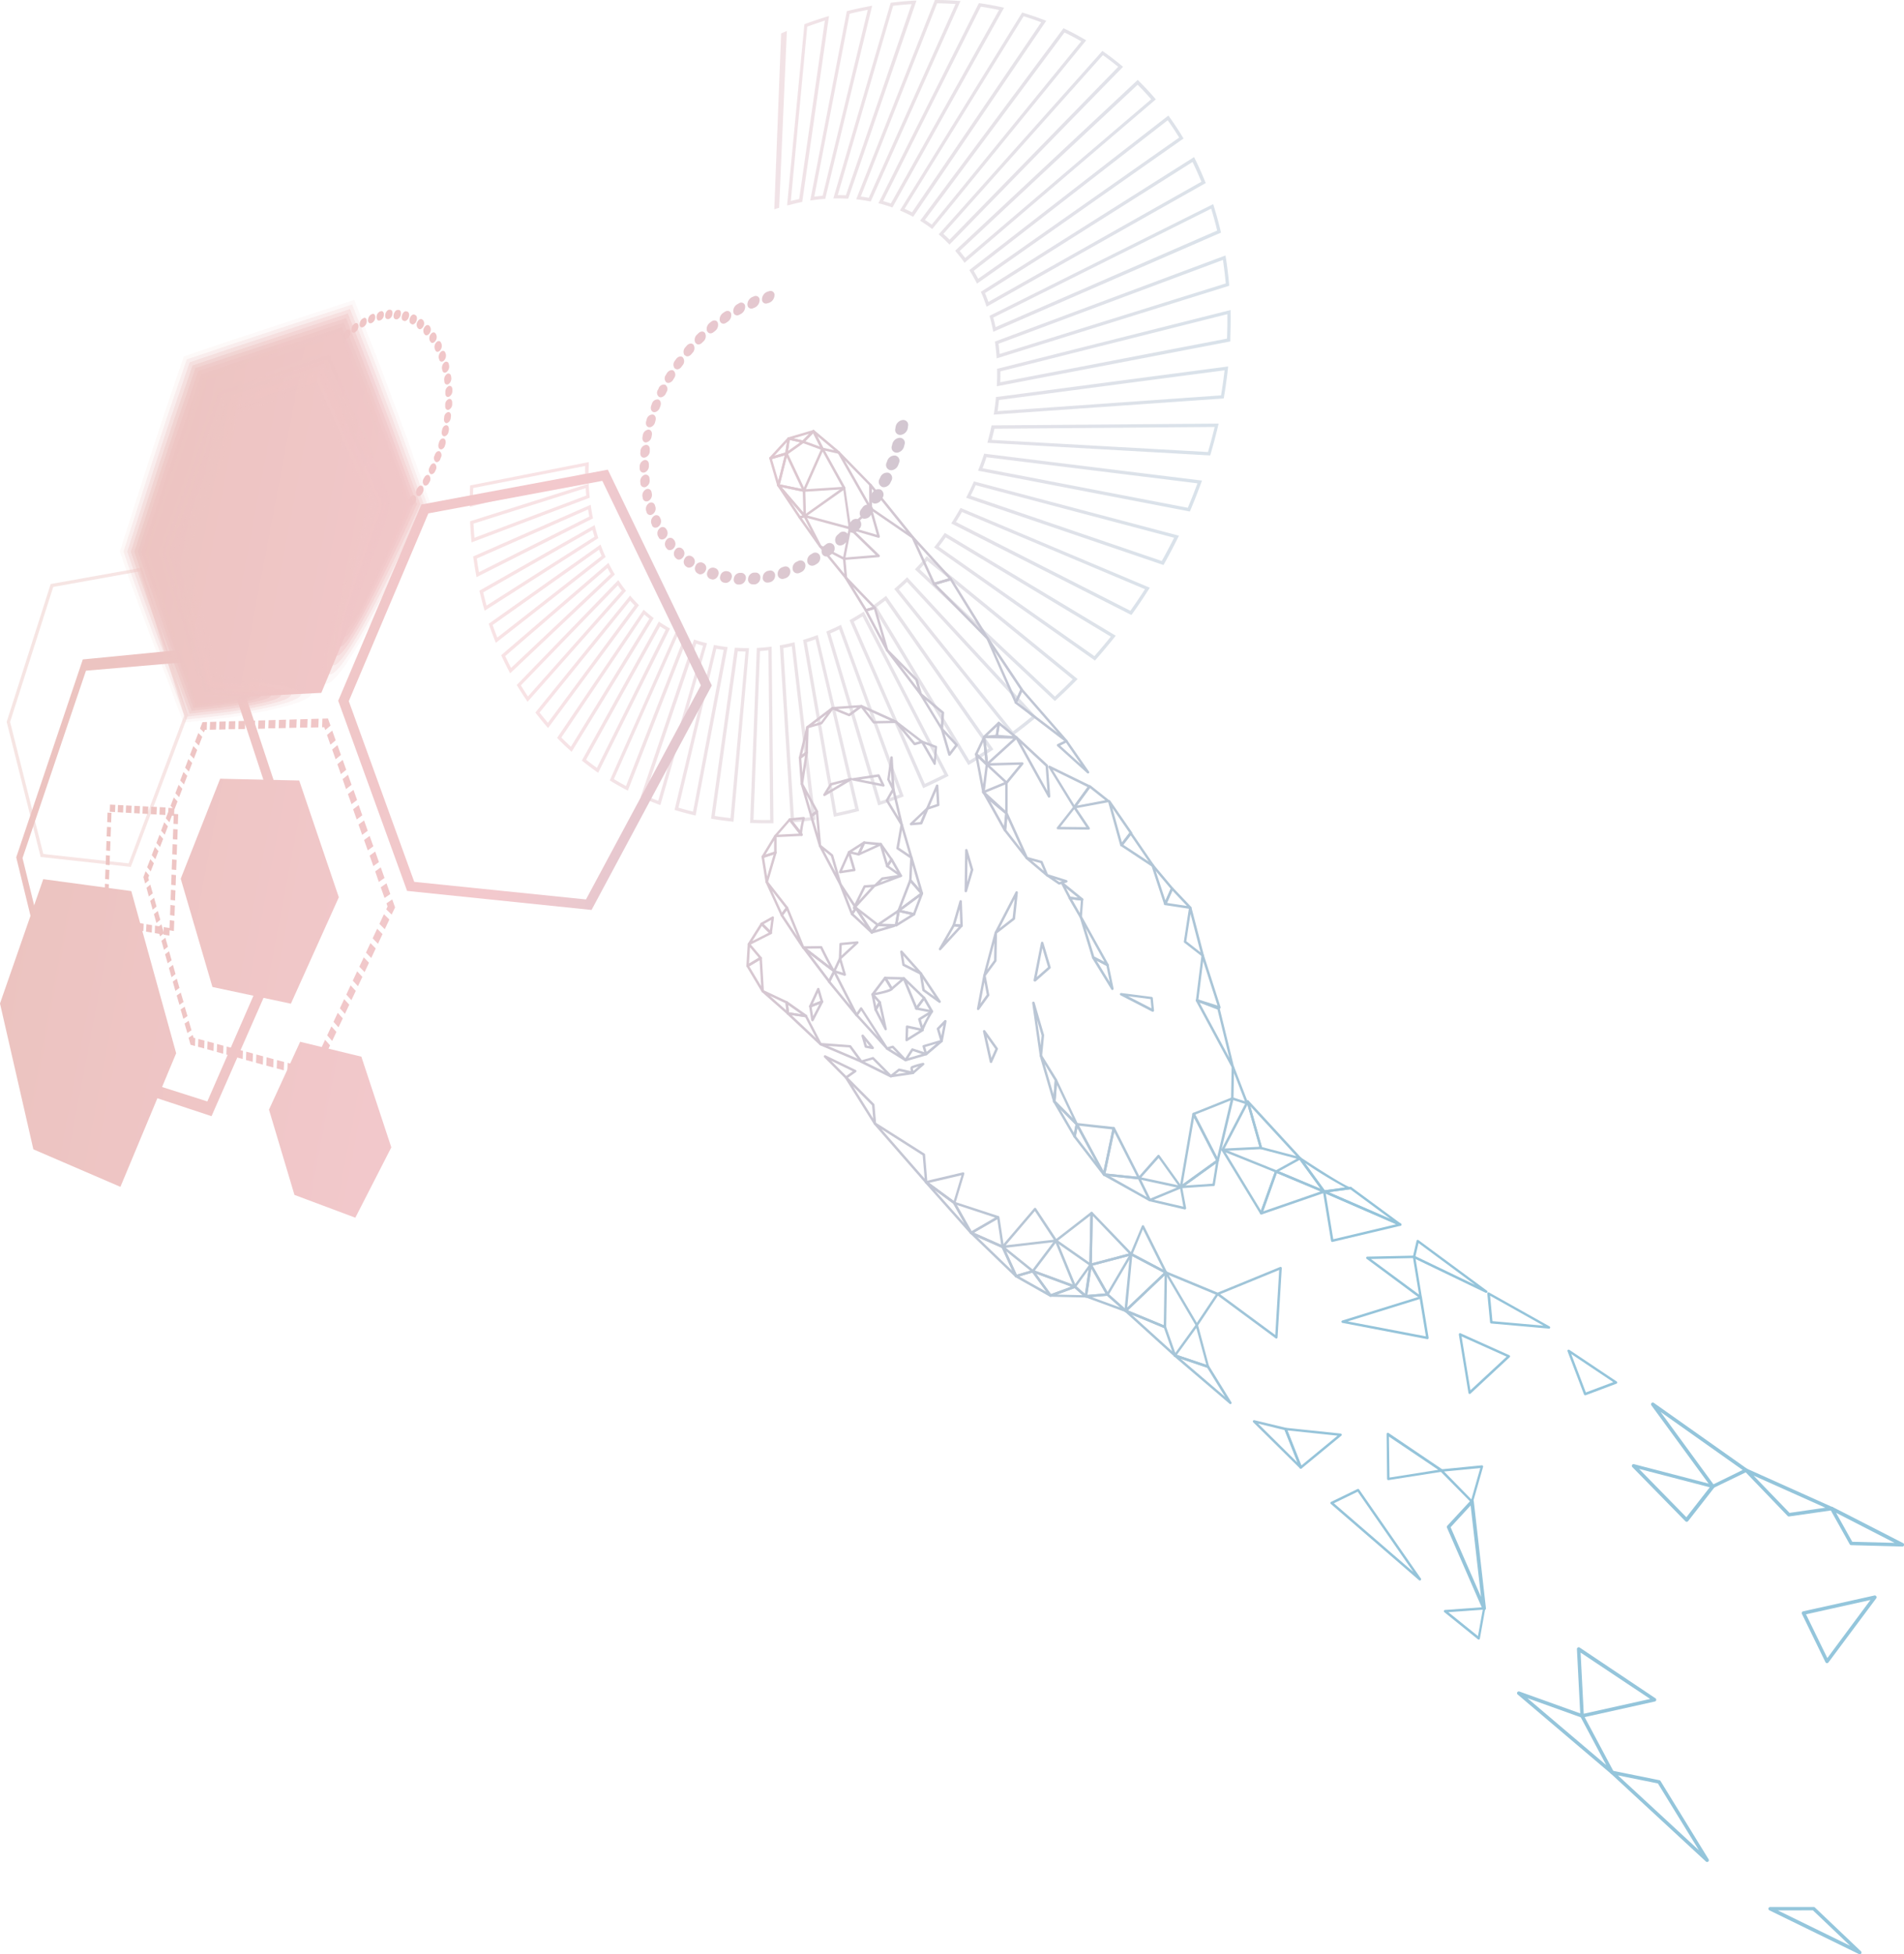 <svg xmlns="http://www.w3.org/2000/svg" viewBox="0 0 684.06 701.89">
  <defs>
    <style>

    </style>
    <linearGradient id="hands-gradient" x1="-159.54" y1="172.25" x2="491.62" y2="972.25" gradientTransform="rotate(-40.12 186.077 172.281)" gradientUnits="userSpaceOnUse">
        <stop offset="0" stop-color="#e0a5a9"></stop>
        <stop offset=".03" stop-color="#eac2bd"></stop>
        <stop offset=".23" stop-color="#f3c9cd"></stop>
        <stop offset=".55" stop-color="#95c4da"></stop>
        <stop offset=".79" stop-color="#94c6dc"></stop>
    </linearGradient>
  </defs>
  <g fill="url(#hands-gradient)">
    <g>
        <path class="cls-1" d="M312.9 183.07a.43.43 0 01-.48-.21L301 162.79a.44.44 0 01.71-.52l11.34 11.64a.43.43 0 01.13.3l.05 8.43a.45.45 0 01-.33.43zm-9.41-17.72l8.86 15.6v-6.55z"/>
        <path class="cls-1" d="M328 193.42a.44.44 0 01-.35-.06L312.55 183a.48.48 0 01-.19-.37l-.05-8.42a.45.45 0 01.29-.42.43.43 0 01.5.14l15.16 18.77a.45.45 0 010 .58.49.49 0 01-.26.14zm-14.76-11l12.42 8.51-12.46-15.45zM301.51 163a.67.67 0 01-.2 0l-5.91-1.34a.47.47 0 01-.3-.23l-3.23-6.34a.44.44 0 01.11-.55.47.47 0 01.57 0l9.14 7.68a.45.45 0 01.12.54.48.48 0 01-.3.24zm-5.71-2.16l3.93.89-6.08-5.1z"/>
        <path class="cls-1" d="M288.63 159.1a.31.31 0 01-.19 0l-5.18-1.17a.45.45 0 01-.34-.42.44.44 0 01.32-.44l8.9-2.6a.42.42 0 01.5.2.44.44 0 01-.06.53l-3.73 3.8a.48.48 0 01-.22.1zm-3.5-1.66l3.26.74 2.36-2.38z"/>
        <path class="cls-1" d="M276.91 165a.44.44 0 01-.47-.2.44.44 0 01.05-.54l6.51-7.06a.43.43 0 01.51-.1.44.44 0 01.25.47L283 163a.46.46 0 01-.31.36l-5.75 1.64zm5.8-6.17l-4.49 4.86 3.92-1.15z"/>
        <path class="cls-1" d="M279.75 174.75h-.08a.46.46 0 01-.44-.32l-2.84-9.72a.45.45 0 010-.34.47.47 0 01.27-.21l5.72-1.67a.44.44 0 01.55.53l-2.87 11.39a.47.47 0 01-.31.34zm-2.39-9.86l2.27 7.74 2.28-9.07z"/>
        <path class="cls-1" d="M287.45 186.3a.43.43 0 01-.46-.18l-7.7-11.56a.44.44 0 01.7-.53l9.45 11a.44.44 0 01-.21.71l-1.75.52zm-3.33-6.09l3.42 5.14.78-.22z"/>
        <path class="cls-1" d="M294.81 196.71a.44.44 0 01-.46-.17L287 186.13a.44.44 0 01-.05-.4.41.41 0 01.29-.28l1.75-.52a.46.46 0 01.52.23l5.61 10.92a.45.45 0 01-.17.58.29.29 0 01-.14.05zm-6.74-10.59l3.38 4.78-2.57-5z"/>
        <path class="cls-1" d="M304 207.94a.44.44 0 01-.44-.15l-9.15-11.23a.45.45 0 010-.56.44.44 0 01.55-.11l8.55 4.45a.43.43 0 01.23.35l.61 6.78a.45.45 0 01-.28.45zm-7.55-10.27l6.89 8.44-.46-5.1zm-13.82-34.32a.43.43 0 01-.33 0 .45.45 0 01-.2-.45l.82-5.42a.46.46 0 01.19-.3.43.43 0 01.35-.06l5.17 1.17a.44.44 0 01.34.34.46.46 0 01-.18.45l-6 4.25a.33.33 0 01-.16.02zm1.1-5.31l-.6 3.92 4.34-3.08zm5.47 27.75a.43.43 0 01-.43-.14l-9.45-11.05a.44.44 0 010-.51.42.42 0 01.47-.21l9.18 1.91a.46.46 0 01.36.43l.25 9.13a.42.42 0 01-.28.42zM280.84 175l7.78 9.11-.21-7.53z"/>
        <path class="cls-1" d="M288.94 176.66h-.19l-9.18-1.91a.5.5 0 01-.29-.2.47.47 0 010-.35l2.87-11.39a.45.45 0 01.39-.33.43.43 0 01.44.25l6.26 13.27a.41.41 0 01-.05.46.42.42 0 01-.25.2zM280.2 174l7.86 1.64-5.4-11.39zm15.39-12.33a.44.44 0 01-.25 0l-7-2.56a.5.5 0 01-.28-.32.45.45 0 01.12-.41l3.72-3.78a.44.44 0 01.39-.12.46.46 0 01.33.23l3.23 6.34a.46.46 0 01-.06.5.49.49 0 01-.2.12zm-6.26-3.18l5.26 1.94-2.45-4.79zm46.34 51.68a.44.44 0 01-.5-.25l-7.66-16.75a.44.44 0 01.73-.48l13.7 15a.45.45 0 01-.2.73l-6 1.76zm-6.18-14.8l6.33 13.84 5-1.46z"/>
        <path class="cls-1" d="M354.84 229.69a.45.45 0 01-.41-.12l-19.17-19.52a.46.46 0 01-.12-.42.47.47 0 01.31-.32l6-1.76a.42.42 0 01.5.19L355.12 229a.44.44 0 01-.1.58.51.51 0 01-.18.11zM336.41 210l15.89 16.17-10.89-17.64z"/>
        <path class="cls-1" d="M365.05 252.76H365a.45.45 0 01-.41-.26l-10.2-23.07a.45.45 0 01.19-.57.44.44 0 01.58.14l12.31 18.46a.44.44 0 010 .43l-2.1 4.62a.45.45 0 01-.32.25zm-7.82-19l7.77 17.49 1.58-3.49z"/>
        <path class="cls-1" d="M383.26 266.64a.45.45 0 01-.37-.08l-18.21-13.88a.43.43 0 01-.13-.53l2.1-4.62a.41.41 0 01.34-.25.45.45 0 01.39.14l16.11 18.5a.43.43 0 010 .59.42.42 0 01-.23.13zm-17.76-14.45l14.47 11-12.8-14.69z"/>
        <path class="cls-1" d="M391 277.82a.44.44 0 01-.39-.1L379.84 268a.44.44 0 01-.14-.39.45.45 0 01.24-.34l3-1.46a.44.44 0 01.55.15l7.76 11.18a.43.43 0 01-.07.58.42.42 0 01-.18.1zm-10.09-10l7.45 6.72-5.36-7.77zm-69.73-48.18a.44.44 0 01-.47-.2l-7.22-11.7a.44.44 0 01.11-.58.44.44 0 01.59 0L314.58 218a.43.43 0 01.11.42.43.43 0 01-.3.31l-3.18.93zm-4.78-8.87l4.89 7.92 2.15-.63z"/>
        <path class="cls-1" d="M318.84 234a.43.43 0 01-.49-.22l-7.65-14.35a.45.45 0 01.26-.64l3.18-.93a.44.44 0 01.55.3l4.47 15.29a.42.42 0 01-.25.53zm-7.11-14.51l5.37 10.07-3.1-10.73z"/>
        <path class="cls-1" d="M330.86 249.74a.44.44 0 01-.45-.16l-12-15.75a.44.44 0 01.66-.58l10.54 10.63a.59.59 0 01.11.19l1.49 5.11a.44.44 0 01-.22.52zm-7.58-11l6.39 8.38-.79-2.72z"/>
        <path class="cls-1" d="M338.5 262.29a.44.44 0 01-.47-.21l-7.64-12.54a.44.44 0 01.66-.57l8 6.69a.41.41 0 01.15.36l-.35 5.86a.44.44 0 01-.34.4zm-6-10.92l5.51 9.05.26-4.23z"/>
        <path class="cls-1" d="M341.19 271.47a.32.32 0 01-.17 0 .45.45 0 01-.35-.31L338 262a.45.45 0 01.75-.43l5.31 5.74a.45.45 0 010 .57l-2.61 3.45a.44.44 0 01-.26.14zm-1.83-7.93l1.92 6.53 1.85-2.45zM354.65 275a.43.43 0 01-.4-.12l-3.84-3.67a.46.46 0 01-.09-.51l2.88-6.07a.46.46 0 01.48-.25.45.45 0 01.36.39l1 9.75a.44.44 0 01-.25.44zm-3.39-4.21l2.74 2.63-.68-7z"/>
        <path class="cls-1" d="M353.42 285h-.08a.45.45 0 01-.45-.36l-2.6-13.64a.43.43 0 01.22-.47.45.45 0 01.52.07l3.83 3.67a.45.45 0 01.13.38l-1.22 9.95a.46.46 0 01-.35.4zm-2-12.78l1.81 9.49.86-6.93z"/>
        <path class="cls-1" d="M361.13 298.63a.44.44 0 01-.48-.22c-2.48-4.47-6.06-10.9-7.3-13a3.82 3.82 0 01-.42-.64c-.17-.36-.13-.61.13-.74s.25-.13.57.28h.05c.74 1.53 6.15 5.92 8.17 7.49a.46.46 0 01.17.39l-.54 6.11a.45.45 0 01-.35.33zm-5.34-10.78c1.08 1.91 2.64 4.73 4.93 8.87l.4-4.42c-.8-.63-3.29-2.59-5.33-4.45z"/>
        <path class="cls-1" d="M369 308.61a.44.44 0 01-.44-.15l-7.84-10a.44.44 0 01-.09-.31l.54-6.1a.42.42 0 01.36-.4.44.44 0 01.48.25l7.3 16.09a.45.45 0 01-.17.56.39.39 0 01-.14.06zm-7.47-10.55l5.46 7-5.09-11.21zm-3.32-33.29h-.06l-4.55.37a.45.45 0 01-.44-.26.43.43 0 01.1-.5l5.26-5a.45.45 0 01.75.39l-.72 4.63a.43.43 0 01-.34.37zm-3.43-.6l3-.24.46-3z"/>
        <path class="cls-1" d="M365.28 265.35h-.13l-7.07-.58a.45.45 0 01-.31-.16.44.44 0 01-.09-.35l.71-4.62a.46.46 0 01.28-.35.44.44 0 01.44.07l6.35 5.21a.42.42 0 01.13.5.42.42 0 01-.31.28zm-6.66-1.41l5.18.42-4.65-3.81z"/>
        <path class="cls-1" d="M377 286.51a.45.45 0 01-.48-.22l-11.72-21.16a.43.43 0 01.11-.56.44.44 0 01.57 0l10.89 10.08a.49.49 0 01.14.3l.83 11.07a.45.45 0 01-.32.46zm-10.08-19.39l9.4 17-.67-8.88zm19.15 23.3H386a.49.49 0 01-.36-.21l-8.93-14.53a.44.44 0 010-.52.44.44 0 01.53-.1l14.31 7a.43.43 0 01.23.29.42.42 0 01-.07.36l-5.38 7.49a.44.44 0 01-.26.22zm-7.85-13.88l7.78 12.65 4.69-6.52z"/>
        <path class="cls-1" d="M398.23 288.13l-12.16 2.28a.43.43 0 01-.46-.2.46.46 0 010-.5l5.57-7.52a.46.46 0 01.3-.17.39.39 0 01.33.09l6.59 5.23a.45.45 0 01.16.46.43.43 0 01-.33.33zM387 289.34l10.1-1.9-5.48-4.34z"/>
        <path class="cls-1" d="M403 304h-.19a.45.45 0 01-.34-.31l-4.38-15.74a.44.44 0 01.79-.37l7.84 11.37a.45.45 0 010 .53l-3.45 4.36a.49.49 0 01-.27.16zm-3.35-13.74l3.44 12.35 2.71-3.43z"/>
        <path class="cls-1" d="M414.43 311.51a.41.41 0 01-.34-.06l-11.4-7.54a.44.44 0 01-.2-.3.42.42 0 01.09-.34l3.26-4.33a.42.42 0 01.36-.17.42.42 0 01.36.19l8.14 11.87a.44.44 0 01-.05.56.4.4 0 01-.22.12zm-10.86-8.08l9.11 6-6.5-9.49zm-27.26 11.38a.43.43 0 01-.38-.09l-7.34-6.2a.44.44 0 01-.11-.54.43.43 0 01.51-.22l5.31 1.46a.44.44 0 01.29.26l2 4.73a.45.45 0 01-.14.53.61.61 0 01-.14.07zm-5.6-5.66l4.35 3.68-1.2-2.81z"/>
        <path class="cls-1" d="M380.61 317.72a.41.41 0 01-.34-.06l-4.27-2.91a.46.46 0 01-.15-.56.45.45 0 01.54-.23l6.84 2.17a.44.44 0 010 .84l-2.54.75zm-1.62-2l1.6 1.09 1-.28z"/>
        <path class="cls-1" d="M388.88 323.52h-.15l-4.44-.57a.43.43 0 01-.33-.24l-2.7-5.25a.44.44 0 01.11-.55.45.45 0 01.56 0l7.14 5.82a.47.47 0 01.13.52.44.44 0 01-.32.27zm-4.24-1.41l2.67.34L383 319z"/>
        <path class="cls-1" d="M388.41 329.85a.44.44 0 01-.48-.22l-4-6.89a.44.44 0 010-.47.45.45 0 01.43-.19l4.44.57a.44.44 0 01.38.47l-.48 6.33a.45.45 0 01-.34.4zm-3.23-6.78l2.8 4.87.34-4.47z"/>
        <path class="cls-1" d="M398 347a.36.36 0 01-.3 0l-5.12-2.67a.47.47 0 01-.22-.26l-4.44-14.53a.43.43 0 01.25-.53.42.42 0 01.56.19l9.56 17.2a.42.42 0 01-.07.52.4.4 0 01-.22.08zm-4.84-3.41l3.64 1.91-6.8-12.21z"/>
        <path class="cls-1" d="M399.74 355.59a.44.44 0 01-.47-.2l-6.89-11.22a.45.45 0 01.05-.53.43.43 0 01.53-.09l5.12 2.67a.44.44 0 01.23.3l1.77 8.55a.45.45 0 01-.27.5zM394 345.07l4.73 7.7-1.22-5.86zm24.75-19.96h-.12a.45.45 0 01-.4-.31l-4.58-13.91a.45.45 0 01.2-.53.45.45 0 01.56.11l7 8.37a.44.44 0 01.06.47l-2.45 5.53a.43.43 0 01-.27.27zm-3.54-12.3l3.5 10.63 1.87-4.23z"/>
        <path class="cls-1" d="M427.73 326.47h-.16l-9-1.36a.45.45 0 01-.32-.22.45.45 0 010-.39l2.45-5.54a.45.45 0 01.73-.13l6.53 6.9a.45.45 0 01-.22.74zm-8.44-2.15l7.14 1.08-5.2-5.48z"/>
        <path class="cls-1" d="M432.21 343.63a.45.45 0 01-.37-.09l-6.35-4.94a.45.45 0 01-.16-.42l1.86-12.18a.47.47 0 01.42-.38.44.44 0 01.45.33l4.48 17.16a.43.43 0 01-.19.48zm-6-5.57l5.11 4-3.6-13.82z"/>
        <path class="cls-1" d="M438.2 362.29a.59.59 0 01-.23 0l-8-2.53a.47.47 0 01-.31-.48l2-16.12a.43.43 0 01.4-.39.44.44 0 01.46.31l6 18.65a.45.45 0 01-.32.57zm-7.64-3.29l6.85 2.16-5.15-15.93z"/>
        <path class="cls-1" d="M443 383.62a.46.46 0 01-.49-.23l-12.86-23.85a.47.47 0 01.06-.51.45.45 0 01.49-.12l7.75 3a.47.47 0 01.27.31l5.11 20.89a.43.43 0 01-.27.52zm-12-23.45l10.65 19.76-4.24-17.31z"/>
        <path class="cls-1" d="M448.1 396.67a.36.36 0 01-.23 0l-5.28-1.67a.45.45 0 01-.31-.43l.21-11.38a.47.47 0 01.37-.43.44.44 0 01.49.28l5.06 13.05a.41.41 0 01-.09.46.36.36 0 01-.22.12zm-4.93-2.43l4.08 1.3-3.91-10.1z"/>
        <path class="cls-1" d="M467.15 416.46a.5.5 0 01-.21 0l-14-3.69a.44.44 0 01-.31-.31l-4.74-16.66a.44.44 0 01.21-.51.46.46 0 01.54.09l18.75 20.36a.44.44 0 01.05.52.45.45 0 01-.29.2zM453.4 412l12.3 3.24-16.46-17.87zm-39.13-48.62a.45.45 0 01-.3 0l-11.38-5.88a.44.44 0 01.26-.83l10.93 1.4a.46.46 0 01.39.4l.44 4.47a.44.44 0 01-.19.41zm-9-5.55l8.42 4.35-.33-3.32zm-19.1 50.78a.44.44 0 01-.46-.21l-7.3-12.54a.45.45 0 01.12-.58.44.44 0 01.58.05l8.09 8.18a.43.43 0 01.12.39l-.79 4.36a.47.47 0 01-.36.35zm-5.26-10.18l4.94 8.49.54-2.95z"/>
        <path class="cls-1" d="M378.87 396.07h-.05a.44.44 0 01-.47-.32l-4.81-16.43a.44.44 0 01.25-.53.43.43 0 01.55.17l5.42 8.78a.4.4 0 01.06.26l-.6 7.66a.45.45 0 01-.35.41zm-3.56-13.84l3.22 11 .4-5.11z"/>
        <path class="cls-1" d="M374.06 379.64H374a.44.44 0 01-.45-.38l-2.71-19a.44.44 0 01.35-.49.46.46 0 01.52.31l3.41 11.66a.52.52 0 010 .17l-.71 7.31a.45.45 0 01-.35.42zm-1.49-13.35l1.31 9.19.35-3.54zm24.16 56.01a.44.44 0 01-.45-.16l-10.56-13.69a.41.41 0 01-.08-.35l.79-4.36a.46.46 0 01.37-.36.44.44 0 01.46.23l9.74 18.05a.43.43 0 01-.14.58zm-10.19-14.24l7.09 9.19-6.55-12.11z"/>
        <path class="cls-1" d="M413.18 431.49a.42.42 0 01-.31-.05l-16.45-9.18a.45.45 0 01-.21-.53.46.46 0 01.47-.3l12.59 1.3a.45.45 0 01.35.25l3.86 7.88a.44.44 0 01-.09.52.43.43 0 01-.21.11zm-14.45-9l13.33 7.51-3.13-6.39zm-8.51 43.56h-.11l-12.68-.28a.43.43 0 01-.42-.37.44.44 0 01.28-.49l8.73-3.2a.42.42 0 01.44.09l4 3.48a.43.43 0 01.12.49.42.42 0 01-.36.28zM379.79 465l9.13.2-2.85-2.5z"/>
        <path class="cls-1" d="M377.54 465.77a.45.45 0 01-.32 0l-12.39-7a.44.44 0 01.09-.81l6-1.77a.45.45 0 01.48.17l6.36 8.75a.44.44 0 010 .55.43.43 0 01-.22.11zm-11.36-7.28l9.71 5.47-5-6.86zm38.32 12.75a.43.43 0 01-.25 0L390 466a.45.45 0 01-.29-.48.46.46 0 01.4-.38l7.75-.64a.44.44 0 01.33.11l6.54 5.83a.44.44 0 01.09.56.42.42 0 01-.32.24zm-12.33-5.35l10.22 3.72-4.68-4.17z"/>
        <path class="cls-1" d="M422.21 487.29a.45.45 0 01-.39-.1l-17.71-16.05a.44.44 0 01-.08-.56.45.45 0 01.55-.18l14.13 5.84a.46.46 0 01.24.27l3.58 10.2a.45.45 0 01-.17.52zm-15.62-15.1l14.53 13.17-2.93-8.36zm-16.37-6.14a.42.42 0 01-.39-.1l-3.95-3.48a.44.44 0 01-.07-.59l5.65-7.82a.44.44 0 01.79.32l-1.69 11.31a.47.47 0 01-.29.35zm-3.46-4l3 2.68 1.31-8.69z"/>
        <path class="cls-1" d="M377.54 465.77a.46.46 0 01-.46-.17l-6.35-8.75a.44.44 0 010-.53.46.46 0 01.51-.15l15.08 5.55a.44.44 0 01.29.42.47.47 0 01-.29.42l-8.73 3.19zm-5.24-8.26l5.3 7.3 7.28-2.67zm-7.16 1.28a.43.43 0 01-.4-.12l-16.1-15.52a.44.44 0 01.48-.72l11.31 5a.4.4 0 01.22.22l4.8 10.49a.44.44 0 01-.15.55.46.46 0 01-.16.1zm-14.08-14.53l12.61 12.16-3.75-8.22z"/>
        <path class="cls-1" d="M349 443.26a.42.42 0 01-.43-.14l-16.19-18.18a.44.44 0 010-.59.44.44 0 01.59-.06l10.11 7.4a.53.53 0 01.12.14l6.09 10.78a.45.45 0 01-.13.58.33.33 0 01-.16.07zm-13.18-15.78l10.67 12-4-7.1z"/>
        <path class="cls-1" d="M332.85 425.08a.46.46 0 01-.43-.14L314 403.86a.45.45 0 01.57-.67l17.58 11.16a.43.43 0 01.21.34l.83 9.92a.42.42 0 01-.27.44s-.05.02-.07.03zm-16.17-19.5l15.52 17.76-.71-8.36z"/>
        <path class="cls-1" d="M314.43 404a.44.44 0 01-.47-.2l-10.36-16.53a.44.44 0 01.1-.58.43.43 0 01.58 0l9.77 9.8a.41.41 0 01.13.28l.59 6.73a.44.44 0 01-.3.46zm-8-13.87l7.29 11.64-.42-4.74z"/>
        <path class="cls-1" d="M304.07 387.47a.45.45 0 01-.41-.12l-7.57-7.57a.45.45 0 01.51-.72l10.86 5.27a.46.46 0 01.25.36.45.45 0 01-.19.4l-3.29 2.31zm-5.49-6.47l5.44 5.45 2.37-1.66zm37.36-106.26a.44.44 0 01-.48-.21l-4.55-7.88a.44.44 0 010-.51.43.43 0 01.49-.12l5 1.88a.44.44 0 01.28.45l-.49 6a.39.39 0 01-.25.39zm-3.65-7.46l3.23 5.58.34-4.25z"/>
        <path class="cls-1" d="M328.69 267.65a.46.46 0 01-.44-.14l-6.64-7.95a.46.46 0 010-.59.44.44 0 01.59 0l9.34 7.15a.43.43 0 01.17.43.45.45 0 01-.31.35l-2.7.79zm-3.84-5.59l3.9 4.65 1.58-.46z"/>
        <path class="cls-1" d="M322.05 259.71H322l-8.06.16a.46.46 0 01-.36-.17l-4.45-5.79a.44.44 0 010-.55.44.44 0 01.53-.13l12.52 5.64a.44.44 0 01.25.49.45.45 0 01-.38.35zm-7.94-.72l5.87-.11-9.12-4.11z"/>
        <path class="cls-1" d="M305.2 257.25a.46.46 0 01-.26 0l-6-2.46a.44.44 0 01-.27-.48.46.46 0 01.41-.37l10.32-.72a.45.45 0 01.44.29.43.43 0 01-.15.51l-4.34 3.18a.39.39 0 01-.15.05zm-4.2-2.58l4 1.65 2.9-2.13z"/>
        <path class="cls-1" d="M290.18 261.65a.44.44 0 01-.49-.24.44.44 0 01.13-.55l9-6.85a.45.45 0 01.63.62l-4 5.36a.46.46 0 01-.23.16l-5.09 1.49zm6.77-5.08l-4.68 3.54 2.63-.77z"/>
        <path class="cls-1" d="M287.52 272.61a.44.44 0 01-.33-.07.42.42 0 01-.19-.47l2.66-11a.44.44 0 01.87.12l-.27 9.11a.4.4 0 01-.17.33l-2.39 1.85a.51.51 0 01-.18.13zm2-7.18l-1.36 5.62 1.22-.95z"/>
        <path class="cls-1" d="M288.2 282h-.11a.43.43 0 01-.42-.41l-.68-9.39a.45.45 0 01.17-.39l2.39-1.85a.44.44 0 01.49 0 .45.45 0 01.22.45l-1.71 11.24a.45.45 0 01-.35.35zm-.31-9.62l.37 5.21 1-6.24z"/>
        <path class="cls-1" d="M291.57 293.48a.39.39 0 01-.24 0 .46.46 0 01-.29-.29l-3.36-11.49a.44.44 0 01.26-.53.45.45 0 01.56.19l5.4 9.93a.44.44 0 01-.12.57l-2 1.55a.38.38 0 01-.21.07zm-1.88-8.08l2 6.91 1.23-.94z"/>
        <path class="cls-1" d="M294.72 304.26a.43.43 0 01-.51-.31L291 293.18a.46.46 0 01.16-.48l2.05-1.56a.41.41 0 01.44-.05.44.44 0 01.27.36l1.11 12.34a.44.44 0 01-.31.47zm-2.74-11l1.8 6.14-.63-7z"/>
        <path class="cls-1" d="M302 318a.42.42 0 01-.48-.22L294.23 304a.44.44 0 01.11-.55.44.44 0 01.56 0l4.29 3.45a.48.48 0 01.15.22l3 10.34a.44.44 0 01-.26.53zm-6-12.52l4.27 8-1.76-6z"/>
        <path class="cls-1" d="M306.19 328.72h-.14a.45.45 0 01-.37-.28l-4.16-10.68a.44.44 0 01.21-.55.45.45 0 01.58.15l5.6 8.52a.44.44 0 010 .49l-1.45 2.15a.44.44 0 01-.27.2zm-2.31-7.35l2.32 6 .81-1.2z"/>
        <path class="cls-1" d="M313.31 335.34a.46.46 0 01-.4-.11l-7.11-6.62a.44.44 0 01-.07-.57l1.44-2.15a.45.45 0 01.37-.2.46.46 0 01.37.21l5.67 8.77a.45.45 0 01-.08.58.55.55 0 01-.19.09zm-6.64-7.12l4.23 3.93-3.37-5.21z"/>
        <path class="cls-1" d="M313.31 335.34a.45.45 0 01-.47-.18.47.47 0 010-.53l2.14-2.71a.47.47 0 01.38-.17l5.81.39a.44.44 0 01.09.87l-7.94 2.32zm2.24-2.69l-1.13 1.44 4.22-1.23z"/>
        <path class="cls-1" d="M322.05 332.78a.44.44 0 01-.35-.06.47.47 0 01-.19-.44l.89-5.23a.44.44 0 01.19-.29.46.46 0 01.34-.07l5.55 1.26a.45.45 0 01.34.36.44.44 0 01-.21.45l-6.43 4zm1.15-5.12l-.65 3.8 4.68-2.89z"/>
        <path class="cls-1" d="M328.48 328.81a.34.34 0 01-.2 0l-5.54-1.25a.44.44 0 01-.17-.79l8.37-6.19a.44.44 0 01.53 0 .44.44 0 01.15.51l-2.83 7.45a.42.42 0 01-.31.27zm-4.6-1.9l4.22.95 2.16-5.67z"/>
        <path class="cls-1" d="M331.3 321.37a.47.47 0 01-.43-.14l-4.14-4.74a.39.39 0 01-.11-.31L327 308a.44.44 0 01.86-.11l3.78 12.9a.46.46 0 01-.21.52zm-3.79-5.32l2.71 3.09-2.47-8.43z"/>
        <path class="cls-1" d="M327.52 308.47a.42.42 0 01-.34-.07l-4.95-3.34a.46.46 0 01-.19-.45l1.49-8.49a.44.44 0 01.41-.36.45.45 0 01.45.31l3.46 11.84a.44.44 0 01-.16.49.51.51 0 01-.17.07zm-4.55-4l3.69 2.5-2.59-8.83z"/>
        <path class="cls-1" d="M324.06 296.63a.44.44 0 01-.47-.2l-5.31-8.71a.43.43 0 010-.45l2.27-4a.45.45 0 01.45-.27.45.45 0 01.37.34l3 12.73a.44.44 0 01-.26.51zm-4.89-9.15l3.71 6.1-2.12-8.91z"/>
        <path class="cls-1" d="M321 283.9a.43.43 0 01-.49-.24l-1.73-3.54a.46.46 0 010-.26l1.09-7.78a.44.44 0 01.88 0l.64 11.32a.46.46 0 01-.33.46zm-1.36-4l.7 1.45-.26-4.62zm13.6 10.97a.42.42 0 01-.42-.13.43.43 0 01-.08-.47l3.54-8.23a.44.44 0 01.49-.26.43.43 0 01.36.41l.39 6.91a.44.44 0 01-.31.44l-3.92 1.32zm3.11-6.75l-2.4 5.59 2.66-.9z"/>
        <path class="cls-1" d="M331 296.13l-3.66.32a.45.45 0 01-.44-.26.43.43 0 01.1-.5l5.87-5.58a.45.45 0 01.56 0 .43.43 0 01.15.53l-2.21 5.26a.45.45 0 01-.37.23zm-2.53-.66l2.13-.19 1.28-3.06zm-11.02-12.94a.54.54 0 01-.18 0l-10.86-2.18a.45.45 0 01-.36-.45.42.42 0 01.38-.42l9.13-1.37a.46.46 0 01.47.24l1.72 3.55a.45.45 0 010 .47.48.48 0 01-.3.16zm-8.39-2.53l7.51 1.5-1.2-2.45z"/>
        <path class="cls-1" d="M296.3 285.93a.45.45 0 01-.41-.13.43.43 0 01-.06-.54l2.34-3.78a.43.43 0 01.26-.2l7.21-1.89a.44.44 0 01.52.26.43.43 0 01-.18.55l-9.55 5.67a.75.75 0 01-.13.06zm2.53-3.83l-1.3 2.09 5.29-3.14zm8.17 30.82l-5.07.77a.44.44 0 01-.42-.17.46.46 0 01-.06-.45l3.21-7.17a.44.44 0 01.43-.26.45.45 0 01.4.32l1.87 6.4a.42.42 0 01-.05.36.45.45 0 01-.31.2zm-4.44-.22l3.78-.57-1.4-4.76z"/>
        <path class="cls-1" d="M308.58 307.29h-.19l-3.43-.77a.45.45 0 01-.34-.35.44.44 0 01.2-.45l5.4-3.45a.45.45 0 01.53 0 .45.45 0 01.11.52l-2 4.22a.47.47 0 01-.28.28zm-2.38-1.4l2 .46 1.17-2.51z"/>
        <path class="cls-1" d="M308.58 307.29a.45.45 0 01-.41-.12.44.44 0 01-.08-.5l2-4.21a.42.42 0 01.44-.25l6 .56a.46.46 0 01.4.37.44.44 0 01-.26.47l-8 3.65zm2.15-4.17L309.4 306l5.37-2.45z"/>
        <path class="cls-1" d="M318.87 311.55h-.16a.44.44 0 01-.36-.31l-2.35-7.91a.42.42 0 01.23-.52.43.43 0 01.55.14l3.88 5.52a.47.47 0 010 .5l-1.57 2.39a.48.48 0 01-.22.19zm-1.23-5.89l1.29 4.41.87-1.34z"/>
        <path class="cls-1" d="M323.75 315a.44.44 0 01-.35-.08l-4.88-3.48a.43.43 0 01-.12-.6l1.56-2.39a.47.47 0 01.39-.2.46.46 0 01.37.23l3.32 5.87a.43.43 0 01-.09.54.44.44 0 01-.2.11zm-4.37-4l2.91 2.07-2-3.49z"/>
        <path class="cls-1" d="M314.49 318.52a.44.44 0 01-.4-.75l2.58-2.51a.5.5 0 01.24-.12l6.68-1a.43.43 0 01.49.32.44.44 0 01-.27.53l-9.26 3.49zm2.69-2.52l-.95.92 3.41-1.28z"/>
        <path class="cls-1" d="M306.92 326.57a.39.39 0 01-.34-.07.43.43 0 01-.15-.56l3.81-7.73a.45.45 0 01.37-.25l3.49-.25a.44.44 0 01.36.74l-7.31 8a.41.41 0 01-.23.12zm4-7.74l-2.33 4.71 4.45-4.87zm-22.83-18.57a.58.58 0 01-.39-.05.67.67 0 01-.31-.54c-.61-.87-2.58-3.32-4-5a.47.47 0 01-.07-.46.46.46 0 01.37-.27l5-.51a.44.44 0 01.38.15.45.45 0 01.1.4 27.11 27.11 0 00-1 5.39c.33.53.24.64.11.79a.48.48 0 01-.19.1zm.16-.72zm-3.64-4.83c1.33 1.62 2.22 2.72 2.8 3.49a32.47 32.47 0 01.77-3.85z"/>
        <path class="cls-1" d="M288 300.26l-9.35.45a.43.43 0 01-.42-.25.42.42 0 01.06-.48l5.17-5.93a.44.44 0 01.68 0l4.19 5.48a.43.43 0 01.05.45.44.44 0 01-.38.28zm-8.44-.47l7.48-.37-3.35-4.37z"/>
        <path class="cls-1" d="M274.13 308.18a.44.44 0 01-.47-.66l4.54-7.47a.44.44 0 01.82.23v6a.44.44 0 01-.31.42l-4.56 1.51zm4-6.33L275 307l3.11-1z"/>
        <path class="cls-1" d="M275.58 317.25h-.13a.46.46 0 01-.41-.37l-1.44-9.07a.43.43 0 01.29-.49l4.57-1.51a.43.43 0 01.44.1.44.44 0 01.12.44l-3.11 10.58a.45.45 0 01-.33.32zm-1.05-9.2l1.08 6.76 2.32-7.89z"/>
        <path class="cls-1" d="M281 329.11h-.15a.42.42 0 01-.35-.25L275.08 317a.44.44 0 01.75-.46l7.29 9.31a.44.44 0 010 .54l-1.93 2.55a.44.44 0 01-.19.17zm-3.6-9.11l3.55 7.83 1.27-1.68z"/>
        <path class="cls-1" d="M288.67 340.75a.45.45 0 01-.47-.18l-7.72-11.65a.44.44 0 010-.51l1.92-2.56a.45.45 0 01.77.1l5.79 14.2a.43.43 0 01-.2.56.25.25 0 01-.09.04zm-7.28-12.06l5.09 7.67-3.82-9.36z"/>
        <path class="cls-1" d="M298 353h-.06a.45.45 0 01-.39-.17l-9.28-12.25a.44.44 0 01.62-.62l11.11 8.55a.43.43 0 01.12.55l-1.84 3.71a.44.44 0 01-.28.23zm-7-10.33l6.86 9.06 1.37-2.74z"/>
        <path class="cls-1" d="M307.86 365.06a.44.44 0 01-.44-.15l-9.91-12.06a.46.46 0 01-.06-.48l1.85-3.71a.47.47 0 01.4-.24.43.43 0 01.39.24l8.07 15.77a.44.44 0 01-.15.57zm-9.48-12.55l7.12 8.67-5.8-11.34z"/>
        <path class="cls-1" d="M318.78 377a.44.44 0 01-.42-.13l-10.92-12a.44.44 0 010-.55L309 362a.43.43 0 01.37-.2.45.45 0 01.37.2l9.3 14.38a.44.44 0 01-.11.59.38.38 0 01-.15.03zm-10.45-12.43l7.09 7.76-6-9.33z"/>
        <path class="cls-1" d="M325.44 381.21a.43.43 0 01-.33-.06l-6.66-4.15a.42.42 0 01-.2-.43.43.43 0 01.31-.37l2.06-.6a.44.44 0 01.45.12l4.59 4.79a.44.44 0 010 .59.47.47 0 01-.22.11zm-5.69-4.47l2.79 1.75-1.92-2z"/>
        <path class="cls-1" d="M325.44 381.21a.44.44 0 01-.47-.67l2.45-3.79a.45.45 0 01.51-.18l4.91 1.63a.45.45 0 01.3.43.44.44 0 01-.32.42l-7.35 2.15zm2.54-3.69l-1.62 2.5 4.85-1.42z"/>
        <path class="cls-1" d="M332.79 379.06a.55.55 0 01-.22 0 .47.47 0 01-.3-.3l-.83-2.83a.45.45 0 01.3-.55l6.42-1.88a.44.44 0 01.52.22.45.45 0 01-.11.55L333 379a.44.44 0 01-.21.06zm-.37-3l.51 1.75 3.46-2.92z"/>
        <path class="cls-1" d="M338.39 374.35h-.08a.45.45 0 01-.45-.32l-1.28-4.38a.47.47 0 01.11-.44l2.62-2.72a.45.45 0 01.76.39l-1.35 7.12a.43.43 0 01-.33.35zm-.89-4.7l.7 2.37.72-3.84zm.17-9.43a.44.44 0 01-.35-.07l-5.77-4.15a.47.47 0 01-.18-.29l-1-6a.45.45 0 01.81-.32l6.76 10.15a.44.44 0 01-.06.57.53.53 0 01-.21.11zm-5.45-4.83l3.63 2.62-4.27-6.41z"/>
        <path class="cls-1" d="M330.9 350.07a.42.42 0 01-.29 0l-6.19-3.12a.45.45 0 01-.24-.33l-.76-4.72a.44.44 0 01.76-.36l7 7.85a.44.44 0 010 .56.43.43 0 01-.28.12zm-5.9-3.85l3.92 2-4.41-5zm-10.31 16.84a.43.43 0 01-.16 0 .45.45 0 01-.37-.35l-1.07-5.44a.44.44 0 01.76-.39l2.55 2.83a.44.44 0 01.06.51l-1.46 2.63a.45.45 0 01-.31.21zm-.42-4.39l.53 2.7.73-1.29z"/>
        <path class="cls-1" d="M318.29 370.06a.42.42 0 01-.48-.23l-3.61-7a.48.48 0 010-.42l1.48-2.61a.44.44 0 01.45-.22.45.45 0 01.37.34l2.12 9.62a.44.44 0 01-.28.51zm-3.19-7.42l1.93 3.75-1.14-5.15zm1.21-5.56c-1 .21-1.92.4-2.71.54a.41.41 0 01-.45-.2.44.44 0 010-.5l4.48-5.91a.44.44 0 01.36-.18.43.43 0 01.36.2 31.34 31.34 0 012.41 4 .7.7 0 01-.07.47c-.3.55-2.34 1.13-4.38 1.58zm-1.74-.54a29 29 0 005.28-1.41A33.42 33.42 0 00318 352z"/>
        <path class="cls-1" d="M320.45 355.62a.42.42 0 01-.47-.2l-2.36-3.92a.45.45 0 010-.45.44.44 0 01.39-.22l6.73.15a.43.43 0 01.41.29.44.44 0 01-.13.48l-4.38 3.77a.35.35 0 01-.19.1zm-1.65-3.89l1.66 2.78 3.11-2.67z"/>
        <path class="cls-1" d="M329.31 362.67h-.15a.43.43 0 01-.35-.27l-4.49-10.81a.44.44 0 01.72-.49l7.29 7.07a.43.43 0 010 .58l-2.8 3.75a.48.48 0 01-.22.17zm-3.31-9.44l3.37 8.12 2.1-2.82z"/>
        <path class="cls-1" d="M334.91 363.75h-.18l-5.6-1.08a.44.44 0 01-.33-.28.45.45 0 01.06-.42l2.8-3.75a.45.45 0 01.74 0l2.8 4.83a.44.44 0 010 .47.39.39 0 01-.29.23zm-4.91-1.82l3.94.77-2-3.41z"/>
        <path class="cls-1" d="M331.58 370.4a.46.46 0 01-.44-.15.39.39 0 01-.14-.25l-1.12-3.79a.44.44 0 01.19-.5l4.48-2.76a.44.44 0 01.61.61 39.56 39.56 0 00-3.29 6.27.46.46 0 01-.22.52zm-.72-4.12l.63 2.15c.37-.81 1-2 2-3.79z"/>
        <path class="cls-1" d="M325.83 374a.51.51 0 01-.32-.05.46.46 0 01-.22-.4l.15-4.8a.43.43 0 01.17-.33.48.48 0 01.37-.09l5.59 1.2a.45.45 0 01.35.36.46.46 0 01-.2.45l-5.75 3.6a.35.35 0 01-.14.06zm.48-4.69l-.11 3.44 4.12-2.58zm-24.4-24.59a.48.48 0 01-.29 0 .43.43 0 01-.25-.42l.2-5.21a.43.43 0 01.4-.43l6-.57a.45.45 0 01.45.26.46.46 0 01-.11.51l-6.24 5.78a.44.44 0 01-.16.08zm.53-5.24l-.15 3.76 4.5-4.17zm-2.51 9.81c-.08 0-.2 0-.41-.13l-.06.08a1.73 1.73 0 01-.25-.27c-.74-.5-2.22-1.63-5.33-4l-5.58-4.29a.44.44 0 01-.15-.49.43.43 0 01.42-.3l6.44-.09a.45.45 0 01.4.25c1.89 3.87 4.11 8.09 4.56 8.47a.49.49 0 01.08.62.27.27 0 01-.12.15zm-10.08-8.54L298 347c-1.14-2-2.57-4.93-3.25-6.31zm32.2-7.97h-.11l-6.6-.15a.46.46 0 01-.42-.32.45.45 0 01.18-.49l7.49-5.07a.46.46 0 01.49 0 .45.45 0 01.19.45l-.88 5.22a.45.45 0 01-.34.36zm-5.3-1l4.83.12.65-3.83zm41.1 3.68a.41.41 0 01-.37-.09.43.43 0 01-.11-.54l7.49-14.47a.45.45 0 01.52-.22.43.43 0 01.31.47l-1 9.42a.54.54 0 01-.17.3l-6.52 5.05a.37.37 0 01-.15.08zm6.7-12.58l-5.46 10.55 4.71-3.69z"/>
        <path class="cls-1" d="M353.78 350.85a.48.48 0 01-.29 0 .45.45 0 01-.24-.51l4.08-15.39a.44.44 0 01.87.12l-.17 10a.47.47 0 01-.08.26l-3.95 5.35a.44.44 0 01-.22.17zm3.47-12.18l-2.54 9.58 2.44-3.34z"/>
        <path class="cls-1" d="M351.53 362.78a.5.5 0 01-.27 0 .45.45 0 01-.26-.49l2.25-11.93a.44.44 0 01.43-.36.45.45 0 01.44.36l1.31 7a.46.46 0 01-.08.34l-3.56 4.94a.41.41 0 01-.26.14zm2.15-10l-1.44 7.66 2.28-3.17zm-6.59-32.29h-.17a.44.44 0 01-.37-.44l.2-14.64a.44.44 0 01.87-.12l2.05 7a.53.53 0 010 .25l-2.25 7.64a.47.47 0 01-.33.31zm.5-12.12l-.11 8.47 1.3-4.42zm-2.04 24.56h-.12l-2.81-.16a.45.45 0 01-.33-.19.47.47 0 01-.07-.38l2.5-8.57a.44.44 0 01.48-.32.46.46 0 01.39.43l.31 8.73a.51.51 0 01-.13.33.48.48 0 01-.22.13zm-2.32-1l1.77.1-.2-5.49z"/>
        <path class="cls-1" d="M337.83 341.33a.47.47 0 01-.36-.08.45.45 0 01-.12-.58l4.92-8.56a.44.44 0 01.4-.22l2.81.16a.46.46 0 01.39.28.43.43 0 01-.09.46l-7.72 8.4a.43.43 0 01-.23.14zm5.07-8.54l-2.8 4.88 4.4-4.79zm-65.9 2.73a.42.42 0 01-.4-.11l-3.29-3.26a.44.44 0 01-.12-.38.42.42 0 01.22-.32l4-2.23a.41.41 0 01.46 0 .44.44 0 01.19.42l-.72 5.49a.43.43 0 01-.3.36zm-2.64-3.59l2.23 2.22.49-3.73z"/>
        <path class="cls-1" d="M269.17 339.56a.44.44 0 01-.42-.14.42.42 0 01-.05-.53l4.59-7.29a.44.44 0 01.33-.21.45.45 0 01.36.13l3.28 3.26a.45.45 0 01.13.38.48.48 0 01-.24.33l-7.88 4zm4.58-7l-3.44 5.44 5.89-3z"/>
        <path class="cls-1" d="M268.69 347.36a.48.48 0 01-.33-.06.43.43 0 01-.21-.4l.48-7.8a.45.45 0 01.3-.4.46.46 0 01.48.14l4.22 5a.44.44 0 01.1.35.45.45 0 01-.21.31l-4.7 2.82zm.76-7.11l-.36 5.86 3.53-2.11z"/>
        <path class="cls-1" d="M274.1 356.42a.44.44 0 01-.47-.21l-5.42-9.06a.44.44 0 01.16-.6l4.69-2.82a.46.46 0 01.44 0 .43.43 0 01.23.36l.72 11.88a.45.45 0 01-.31.45zm-4.9-9.34l4.26 7.12-.57-9.33z"/>
        <path class="cls-1" d="M283.17 364.42a.41.41 0 01-.38-.1l-9.08-8a.46.46 0 01-.07-.58.44.44 0 01.56-.15l8.6 4.06a.45.45 0 01.26.35l.46 3.94a.43.43 0 01-.24.44zm-6.53-6.7l5.86 5.17-.3-2.54z"/>
        <path class="cls-1" d="M294.9 375.46a.46.46 0 01-.4-.11l-11.72-11a.43.43 0 01-.1-.51.44.44 0 01.46-.25l6.5 1a.46.46 0 01.33.23l5.23 10.06a.44.44 0 01-.13.56.38.38 0 01-.17.02zm-10.49-10.82l8.8 8.28-3.92-7.55z"/>
        <path class="cls-1" d="M309.54 381.69a.49.49 0 01-.27 0l-14.64-6.23a.44.44 0 01-.25-.52.43.43 0 01.46-.33l10.62.78a.48.48 0 01.33.18l4 5.45a.44.44 0 01-.26.69zm-12.1-6l10.68 4.55-2.92-4z"/>
        <path class="cls-1" d="M320.18 387a.42.42 0 01-.29 0l-10.65-5.27a.45.45 0 01-.24-.44.46.46 0 01.32-.39l4.19-1.22a.43.43 0 01.44.11l6.45 6.5a.47.47 0 01.05.58.44.44 0 01-.27.13zm-9.53-5.6l7.24 3.58-4.39-4.42z"/>
        <path class="cls-1" d="M328.08 385.81l-7.9 1.16a.44.44 0 01-.47-.26.43.43 0 01.13-.52l2.91-2.29a.45.45 0 01.37-.09l5 1.13a.45.45 0 010 .87zm-6.41.05l3.9-.58-2.47-.56z"/>
        <path class="cls-1" d="M328.08 385.81h-.19a.46.46 0 01-.31-.25c-.35-.76-.84-2.1-.15-2.57a25.69 25.69 0 014.13-1.23.46.46 0 01.49.23.43.43 0 01-.1.53l-3.68 3.19a.44.44 0 01-.19.1zm1.88-2.74a13.32 13.32 0 00-2 .65 3.42 3.42 0 00.23.92zm-40.29-17.67a.43.43 0 01-.16 0l-6.5-1a.45.45 0 01-.37-.39l-.46-3.94a.44.44 0 01.69-.41l7 4.91a.44.44 0 01-.16.8zm-6.19-1.8l4.32.65-4.63-3.25zm7.75-1.73a.42.42 0 01-.42-.13.43.43 0 01-.08-.48l2.85-6.17a.44.44 0 01.83.06l1.33 4.54a.44.44 0 01-.27.53l-4.18 1.63zm2.66-5.34l-1.89 4.1 2.77-1.09zm19.75 20.3a.37.37 0 01-.18 0l-2.47-.47a.45.45 0 01-.34-.31l-1.14-3.88a.44.44 0 01.22-.52.45.45 0 01.55.11l3.6 4.35a.44.44 0 01-.24.71zm-2.22-1.28l1 .19L311 374z"/>
        <path class="cls-1" d="M292 366.83h-.17a.45.45 0 01-.37-.37l-.76-4.95a.44.44 0 01.3-.51l4.18-1.63a.44.44 0 01.55.61l-3.41 6.59a.49.49 0 01-.32.26zm-.37-5.11l.5 3.27 2.26-4.34zm11.96-11.23a.6.6 0 01-.23 0l-3.79-1.2a.42.42 0 01-.28-.24.41.41 0 010-.36l2.11-4.58a.44.44 0 01.82.06l1.69 5.77a.44.44 0 01-.11.44.48.48 0 01-.21.11zm-3.28-1.9l2.53.79-1.12-3.83zm13-13.25h-.12a.46.46 0 01-.35-.2l-5.67-8.77a.44.44 0 01.07-.57.45.45 0 01.57 0l7.81 6.06a.42.42 0 01.17.29.47.47 0 01-.09.33l-2.14 2.71a.45.45 0 01-.25.15zm-4-7.26l3.93 6.07 1.48-1.88zm13.62-.52a.43.43 0 01-.36-.08.44.44 0 01-.15-.51l4.23-10.97a.45.45 0 01.33-.27.43.43 0 01.41.14l4.15 4.73a.43.43 0 01.1.34.41.41 0 01-.17.31l-8.37 6.19a.38.38 0 01-.17.12zm4.28-10.51l-3.41 8.81 6.75-5zM485.3 427.2a.84.84 0 01-.35 0l-9.15 1.23a.44.44 0 01-.42-.18l-8.69-11.95a.45.45 0 010-.57.44.44 0 01.57-.06c7.39 4.91 15.75 10.11 17.53 10.65l.34-.05a.46.46 0 01.37.13.42.42 0 01.13.37.67.67 0 01-.31.42zm-9.36.31l7.3-1a165 165 0 01-14.39-8.78z"/>
        <path class="cls-1" d="M503.16 440.29a.42.42 0 01-.27 0l-27.33-11.87a.44.44 0 01-.26-.47.4.4 0 01.38-.37l9.49-1.29a.46.46 0 01.32.09l17.84 13.15a.44.44 0 01.12.57.43.43 0 01-.29.19zm-25.79-12.08l22.29 9.68-14.55-10.72zm-35.22 76.11a.44.44 0 01-.39-.1l-19.94-17a.44.44 0 01.43-.75l11.93 4a.48.48 0 01.23.19l8 13a.44.44 0 01-.09.56.39.39 0 01-.17.1zm-18-16.3l16 13.7-6.45-10.45zm43.29 39.52a.45.45 0 01-.41-.12l-16.78-16.56a.44.44 0 01-.08-.53.44.44 0 01.49-.22l11.3 2.72a.49.49 0 01.31.27l5.48 13.84a.43.43 0 01-.16.53.34.34 0 01-.15.07zM452 511.34l14.15 14-4.62-11.67zM436.15 426h-.07l-11.76.8a.45.45 0 01-.45-.3.45.45 0 01.13-.5l13.17-9.48a.44.44 0 01.69.43l-1.4 8.68a.44.44 0 01-.31.37zm-10.35-.18l9.87-.67 1.18-7.29zm27.34-13.06h-.07l-13.79.67a.44.44 0 01-.41-.65l9-17.33a.46.46 0 01.44-.24.45.45 0 01.38.32l4.74 16.67a.43.43 0 01-.07.38.39.39 0 01-.22.18zm-13.14-.24l12.46-.61-4.29-15.05z"/>
        <path class="cls-1" d="M475.83 428.42a.39.39 0 01-.26 0l-17.24-7.21a.45.45 0 01-.27-.39.44.44 0 01.23-.41l8.55-4.74a.43.43 0 01.57.13l8.69 12a.45.45 0 010 .54.42.42 0 01-.27.08zm-16.31-7.71l14.93 6.29-7.53-10.36zm74.55 43.65a.37.37 0 01-.29 0l-25.93-12.48a.43.43 0 01-.24-.49l1.32-5.7a.42.42 0 01.27-.32.45.45 0 01.42.06l24.62 18.18a.45.45 0 01.12.58.42.42 0 01-.29.17zm-25.52-13.15l21.38 10.28-20.29-15zm1.68 116.48a.45.45 0 01-.39-.09l-31.72-27.42a.43.43 0 01-.15-.39.44.44 0 01.25-.34l9.51-4.62a.44.44 0 01.56.15l22.2 32a.44.44 0 01-.06.58.42.42 0 01-.2.13zm-31-27.74l28.56 24.69-20-28.85zm77.41-62.73h-.13l-20.76-1.84a.45.45 0 01-.4-.4l-1-10.32a.42.42 0 01.2-.41.45.45 0 01.46 0l21.71 12.17a.43.43 0 01.21.51.45.45 0 01-.29.29zm-20.44-2.69l18.33 1.63-19.18-10.75z"/>
        <path class="cls-1" d="M453.23 436.22h-.05a.43.43 0 01-.42-.21l-13.88-22.79a.45.45 0 010-.52.42.42 0 01.5-.12l19.25 7.77a.44.44 0 01.25.56l-5.36 15a.47.47 0 01-.29.31zm-12.9-22.31L453 434.77l4.94-13.77z"/>
        <path class="cls-1" d="M453.23 436.22a.43.43 0 01-.41-.12.44.44 0 01-.1-.46l5.37-15a.45.45 0 01.23-.26.43.43 0 01.35 0l17.24 7.22a.43.43 0 01.27.42.44.44 0 01-.3.4l-22.6 7.81zm5.53-14.86l-4.89 13.71 20.63-7.13zm-66.85 33.39a.44.44 0 01-.37-.08.46.46 0 01-.17-.36l.37-18.62a.45.45 0 01.28-.4.45.45 0 01.48.1l14.22 14.78a.43.43 0 01.11.42.45.45 0 01-.32.31l-14.58 3.85zm.7-18l-.34 17 13.29-3.5z"/>
        <path class="cls-1" d="M398 465.41h-.06l-7.74.64a.43.43 0 01-.36-.14.42.42 0 01-.12-.37l1.7-11.3a.52.52 0 01.35-.37.46.46 0 01.47.22l6.05 10.66a.44.44 0 010 .43.46.46 0 01-.29.23zm-7.32-.28l6.5-.54-5.08-8.94z"/>
        <path class="cls-1" d="M398 465.41h-.1a.44.44 0 01-.38-.22l-6.05-10.66a.45.45 0 01.27-.65l14.59-3.84a.43.43 0 01.46.16.44.44 0 010 .49l-8.53 14.5a.42.42 0 01-.26.22zm-5.48-10.81l5.39 9.49 7.6-12.92z"/>
        <path class="cls-1" d="M404.5 471.24a.42.42 0 01-.29 0 .45.45 0 01-.24-.44l2-20.34a.43.43 0 01.23-.35.45.45 0 01.42 0l12.46 6.59a.45.45 0 01.23.33.43.43 0 01-.14.38l-14.45 13.75a.36.36 0 01-.22.08zm2.28-20.07l-1.78 18.5 13.15-12.51z"/>
        <path class="cls-1" d="M419 457.49a.45.45 0 01-.3 0l-12.46-6.58a.45.45 0 01-.2-.57l4.19-10a.44.44 0 01.39-.27.45.45 0 01.41.25l8.27 16.59a.42.42 0 01-.08.51.48.48 0 01-.22.07zm-12-7.22l10.85 5.73-7.23-14.49zm18.8-15.85h-.2l-12.6-2.93a.44.44 0 01-.34-.39.44.44 0 01.27-.45l11.19-4.65a.43.43 0 01.38 0 .4.4 0 01.22.3l1.42 7.59a.47.47 0 01-.13.4.53.53 0 01-.21.13zm-11.27-3.48l10.61 2.46L424 427z"/>
        <path class="cls-1" d="M418.63 477.08a.39.39 0 01-.26 0l-14.13-5.84a.45.45 0 01-.27-.33.43.43 0 01.13-.4l14.45-13.75a.44.44 0 01.49-.09.45.45 0 01.26.41l-.32 19.6a.43.43 0 01-.2.36.34.34 0 01-.15.04zm-13.43-6.42l12.91 5.34.29-17.88zm28.93 20.67a.39.39 0 01-.24 0l-11.92-4a.45.45 0 01-.22-.68l7.88-10.89a.44.44 0 01.78.14l4 14.94a.46.46 0 01-.12.44.41.41 0 01-.16.05zm-11.31-4.7l10.57 3.58L429.8 477z"/>
        <path class="cls-1" d="M430.08 476.4H430a.47.47 0 01-.37-.22l-11.12-18.91a.44.44 0 010-.51.45.45 0 01.51-.12l18.6 7.71a.41.41 0 01.25.28.44.44 0 01-.05.37l-7.48 11.2a.4.4 0 01-.26.2zM419.91 458L430 475.13l6.79-10.13zm-48.04-105.45a.43.43 0 01-.31-.05.44.44 0 01-.22-.47l2.66-13.44a.44.44 0 01.86 0l2.62 8.81a.44.44 0 01-.13.46l-5.24 4.63a.47.47 0 01-.24.06zm2.61-12l-2 10.39 4.05-3.57zm22.25 81.75a.44.44 0 01-.45-.23l-9.8-18.07a.45.45 0 010-.46.42.42 0 01.41-.19l13.29 1.46a.47.47 0 01.39.54l-3.5 16.65a.45.45 0 01-.34.3zm-9.07-17.95l8.79 16.25 3.17-14.93z"/>
        <path class="cls-1" d="M387 404.25a.45.45 0 01-.41-.12l-8.13-8.13a.44.44 0 01-.12-.35l.6-7.66a.48.48 0 01.36-.4.45.45 0 01.48.25l7.49 15.84a.44.44 0 01-.15.55.33.33 0 01-.12.02zm-7.73-8.78l6.13 6.19-5.67-12zm58.28 21.88a.44.44 0 01-.45-.24l-8.65-16.79a.5.5 0 010-.36.47.47 0 01.25-.25l13.92-5.57a.46.46 0 01.45.08.43.43 0 01.14.44L437.89 417a.43.43 0 01-.34.35zm-8.13-17l7.88 15.29 4.8-20.36zm-43.16 62.22a.44.44 0 01-.25 0L370.93 457a.44.44 0 01-.27-.29.45.45 0 01.07-.39l8.29-11a.43.43 0 01.41-.18.46.46 0 01.35.27l6.8 16.52a.47.47 0 01-.09.48.51.51 0 01-.23.16zm-14.46-6.19l13.57 5-6.11-14.87z"/>
        <path class="cls-1" d="M365.14 458.79a.46.46 0 01-.5-.25l-4.79-10.49a.43.43 0 01.13-.53.44.44 0 01.55 0l10.83 8.72a.45.45 0 01.16.43.42.42 0 01-.31.34l-6 1.77zm-3.71-9.4l3.86 8.43 4.86-1.42z"/>
        <path class="cls-1" d="M360.35 448.3a.45.45 0 01-.28 0l-11.31-5a.46.46 0 01-.26-.38.45.45 0 01.22-.41l9.7-5.62a.43.43 0 01.41 0 .45.45 0 01.25.33l1.61 10.65a.45.45 0 01-.17.42.53.53 0 01-.17.01zm-10.43-5.52l9.77 4.35-1.39-9.21z"/>
        <path class="cls-1" d="M349 443.26a.37.37 0 01-.21 0 .44.44 0 01-.27-.21l-6.09-10.78a.46.46 0 010-.5.44.44 0 01.48-.14l15.79 5.16a.46.46 0 01.3.38.45.45 0 01-.22.43l-9.69 5.61a.35.35 0 01-.09.05zm-5.24-10.44l5.31 9.4 8.45-4.89z"/>
        <path class="cls-1" d="M343 432.48a.47.47 0 01-.36-.07L332.49 425a.42.42 0 01-.17-.44.44.44 0 01.33-.35l13.27-3.11a.44.44 0 01.43.13.48.48 0 01.1.43l-3.17 10.52a.46.46 0 01-.29.29zm-9.16-7.62l8.82 6.46 2.77-9.18zm58.07 29.89a.44.44 0 01-.35-.07L379.12 446a.42.42 0 01-.19-.35.43.43 0 01.17-.36l12.81-9.92a.45.45 0 01.72.36l-.37 18.62a.46.46 0 01-.24.38zm-11.79-9.15l11.27 7.88.33-16.86z"/>
        <path class="cls-1" d="M379.47 446.06h-.05l-19.12 2.25a.45.45 0 01-.44-.24.46.46 0 01.05-.49L371.52 434a.45.45 0 01.7 0l7.52 11.35a.45.45 0 01-.27.68zm-18.15 1.23l17.28-2-6.79-10.29zm-5.19-65.47a.32.32 0 01-.14 0 .45.45 0 01-.39-.34l-2.43-10.95a.44.44 0 01.79-.36l4.5 6.29a.44.44 0 01.05.44l-2.07 4.66a.44.44 0 01-.31.26zm-1.62-9.36l1.67 7.52 1.42-3.2zm-51.12-196.73h-.06l-14.46.93a.44.44 0 01-.43-.62l6.65-15a.45.45 0 01.39-.27.43.43 0 01.4.23l7.81 14.06a.47.47 0 010 .43.46.46 0 01-.3.24zm-13.84 0l13-.84-7-12.67zm65.1 99.27a.53.53 0 01-.25 0 .43.43 0 01-.28-.37l-1-9.88a.44.44 0 01.12-.34.51.51 0 01.33-.15l11.62.22a.44.44 0 01.41.28.47.47 0 01-.12.49l-10.63 9.66a.56.56 0 01-.2.09zm-.6-9.86l.86 8.5 9.15-8.32zm7.63 27.39a.46.46 0 01-.4-.11l-8.28-7.56a.43.43 0 01-.14-.4.44.44 0 01.27-.33l8.28-3.41a.45.45 0 01.42 0 .42.42 0 01.19.37v11a.44.44 0 01-.26.4zm-7.54-7.85l7 6.41v-9.29z"/>
        <path class="cls-1" d="M361.71 281.57h-.07a.5.5 0 01-.33-.12l-7.06-6.55a.45.45 0 01.29-.77l12.7-.34a.43.43 0 01.41.25.43.43 0 010 .47l-5.65 6.9a.43.43 0 01-.29.16zm-6.06-6.57l5.92 5.49 4.73-5.78zm35.54 23a.16.16 0 01-.1 0l-11-.11a.43.43 0 01-.4-.25.45.45 0 01.05-.46l5.92-7.52a.47.47 0 01.37-.17.46.46 0 01.35.2l5.12 7.63a.41.41 0 010 .45.4.4 0 01-.31.23zm-10.23-1l9.3.09-4.32-6.42zm43.42 129.84a.48.48 0 01-.33-.06.45.45 0 01-.2-.45l4.52-26.28a.46.46 0 01.37-.36.45.45 0 01.46.23l8.65 16.8a.44.44 0 01-.14.56l-13.16 9.48a.53.53 0 01-.17.08zm4.62-25.33l-4.11 23.9 12-8.63z"/>
        <path class="cls-1" d="M424.38 426.84a.54.54 0 01-.18 0l-15.07-3.24a.44.44 0 01-.33-.29.45.45 0 01.09-.43l7-7.94a.4.4 0 01.35-.15.42.42 0 01.34.18l8 11.18a.44.44 0 010 .5.49.49 0 01-.2.19zm-14.32-3.94l13.2 2.83-7-9.79z"/>
        <path class="cls-1" d="M409.32 423.6a.34.34 0 01-.14 0l-12.59-1.3a.42.42 0 01-.31-.18.44.44 0 01-.08-.35l3.52-16.59a.45.45 0 01.83-.11l9.07 17.93a.45.45 0 010 .45.41.41 0 01-.3.15zm-12.15-2.12l11.29 1.17-8.13-16zm-91.7-231.32a.37.37 0 01-.21 0L289 185.79a.44.44 0 01-.14-.79L303 174.93a.44.44 0 01.43 0 .45.45 0 01.27.34l2.08 14.44a.44.44 0 01-.15.39.38.38 0 01-.16.06zm-15.34-5l14.71 3.95-1.84-13.04z"/>
        <path class="cls-1" d="M315.77 193.16a.55.55 0 01-.22 0l-10.3-3a.46.46 0 01-.3-.32.45.45 0 01.12-.43l7.43-7.09a.43.43 0 01.42-.11.44.44 0 01.31.31l2.87 10.08a.45.45 0 01-.11.44.48.48 0 01-.22.12zm-9.53-3.64l8.79 2.56-2.45-8.61z"/>
        <path class="cls-1" d="M315.77 200.13h-.06l-12.41 1a.43.43 0 01-.47-.52l2.11-11a.45.45 0 01.3-.34.49.49 0 01.45.1l10.29 10a.44.44 0 01.11.47.42.42 0 01-.32.29zm-12 .11l10.86-.9-9-8.72zM569.6 501.15a.45.45 0 01-.51-.28l-5.91-15.51a.43.43 0 01.13-.5.47.47 0 01.53 0l17 11.35a.45.45 0 01.19.42.44.44 0 01-.28.37l-11.07 4.16zm-5.1-14.81l5.26 13.8 9.85-3.7zm-53.96-19.87a.45.45 0 01-.36-.08L491 452.16a.44.44 0 01-.16-.49.46.46 0 01.41-.31L508 451a.46.46 0 01.45.37l2.4 14.58a.45.45 0 01-.21.45.38.38 0 01-.1.07zm-18-14.25L509.83 465l-2.17-13.12zm-25.1 75.32a.5.5 0 01-.21 0 .42.42 0 01-.3-.26l-5.49-13.84a.47.47 0 01.06-.43.46.46 0 01.4-.18l19.77 2.08a.44.44 0 01.37.31.42.42 0 01-.14.47l-14.28 11.77a.51.51 0 01-.18.08zm-4.9-13.76l5 12.6 13-10.71zm-3.88-33a.47.47 0 01-.36-.08l-21.1-15.58a.43.43 0 01-.18-.41.46.46 0 01.27-.36l22.61-9.27a.44.44 0 01.43.05.44.44 0 01.18.38L459 480.37a.43.43 0 01-.26.37zm-20.3-15.91l19.81 14.63 1.41-23.34z"/>
        <path class="cls-1" d="M512.93 481h-.18l-30.45-5.83a.45.45 0 01-.36-.41.45.45 0 01.31-.45l28.06-8.7a.46.46 0 01.36.05.43.43 0 01.21.3l2.39 14.53a.43.43 0 01-.13.39.45.45 0 01-.21.12zm-28.73-6.37l28.09 5.37-2.21-13.4zm33.8 54l-19.14 3a.44.44 0 01-.35-.1.46.46 0 01-.16-.34l-.18-16.09a.46.46 0 01.23-.4.45.45 0 01.46 0l19.31 13.06a.46.46 0 01.19.47.43.43 0 01-.36.4zm-18.79 2.09l17.52-2.78L499 516zm-20.47-84.63a.46.46 0 01-.34-.07.44.44 0 01-.19-.3l-2.91-17.66a.46.46 0 01.16-.43.46.46 0 01.45-.05l27.33 11.87a.42.42 0 01.27.44.45.45 0 01-.34.39l-24.42 5.8zm-2.43-17.38l2.7 16.4 22.66-5.38zm51.8 71.96a.49.49 0 01-.24 0 .47.47 0 01-.29-.35l-3.45-20.95a.45.45 0 01.16-.42.48.48 0 01.46-.06l17.51 7.88a.42.42 0 01.26.33.49.49 0 01-.13.4l-14.07 13.07a.43.43 0 01-.21.1zm-3-20.64l3.18 19.32 13-12.06zm6.24 108.88a.41.41 0 01-.37-.09l-12.08-9.76a.46.46 0 01-.14-.48.44.44 0 01.39-.31l14-1a.44.44 0 01.36.15.43.43 0 01.11.37l-1.94 10.77a.43.43 0 01-.28.34zm-11-9.84l10.65 8.59 1.71-9.47z"/>
        <path class="cls-1" d="M528.93 539.78a.42.42 0 01-.41-.12l-11-11.15a.44.44 0 01-.1-.46.42.42 0 01.37-.29l14.58-1.44a.42.42 0 01.38.16.44.44 0 01.08.4l-3.6 12.59a.44.44 0 01-.32.31zm-10.1-11.23l9.79 10 3.21-11.24zm96.68 5.96a.64.64 0 01-.64-.24l-21.57-29.5a.63.63 0 01.88-.88l33.51 23.67a.64.64 0 01.26.57.65.65 0 01-.35.52l-12 5.81zm-18.91-27.37l19 26 10.49-5.14z"/>
        <path class="cls-1" d="M658.19 542.49h-.05l-15.35 2.2a.63.63 0 01-.54-.18l-15.38-16a.63.63 0 01.71-1l30.73 13.79a.64.64 0 01.37.67.65.65 0 01-.49.52zm-15.25.91l12.86-1.85L630 530z"/>
        <path class="cls-1" d="M683.56 555.49h-.15l-18.33-.49a.63.63 0 01-.53-.33l-7-12.53a.63.63 0 01.84-.87l25.37 13a.63.63 0 01.33.72.64.64 0 01-.53.5zm-18.09-1.71l15.2.39-21-10.78zm-86.14 83.46a.66.66 0 01-.55-.14l-33.51-28.45a.63.63 0 01.62-1.08l22.69 8.15a.69.69 0 01.35.3l10.82 20.3a.64.64 0 01-.16.79.71.71 0 01-.26.13zm-30.59-27.3L577.08 634l-9.15-17.17z"/>
        <path class="cls-1" d="M613.45 668.78a.65.65 0 01-.56-.15l-34.13-31.55a.62.62 0 01-.13-.75.63.63 0 01.69-.33l16.85 3.42a.63.63 0 01.41.28l17.28 28.13a.64.64 0 01-.14.82.57.57 0 01-.27.13zm-32.17-31.09l29.1 26.9-14.73-24zm87.02 64.19a.58.58 0 01-.41 0l-32.17-15.71a.63.63 0 01.27-1.2h15.63a.61.61 0 01.43.17l16.55 15.74a.62.62 0 01.08.81.59.59 0 01-.38.19zm-29.58-15.7l26 12.72-13.39-12.74zM606.07 546.6H606a.61.61 0 01-.48-.19l-19.11-19.51a.63.63 0 01.61-1l28.54 7.42a.63.63 0 01.34 1l-9.44 12.09a.68.68 0 01-.39.19zm-17.2-19l17 17.37 8.41-10.76zm-55.54 50.72a.64.64 0 01-.71-.36l-12.77-29.27a.63.63 0 01.15-.69l8.41-9.09a.63.63 0 011.09.36l4.36 38.35a.62.62 0 01-.46.68zm-12.16-29.76l10.92 25-3.73-32.81zm73.38 62.59l-26 5.78a.63.63 0 01-.52-.11.62.62 0 01-.25-.47l-1.23-24a.64.64 0 01.32-.58.61.61 0 01.66 0L594.76 610a.61.61 0 01.27.64.62.62 0 01-.48.51zM569 615.54l23.87-5.3-25-16.65zm87.55-18.16a.67.67 0 01-.2 0 .63.63 0 01-.51-.35l-8.46-17.36a.64.64 0 01.43-.9l25.61-5.69a.62.62 0 01.67.28.65.65 0 010 .72l-17.15 23a.75.75 0 01-.39.3zm-7.69-17.54l7.66 15.71L672 574.69z"/>
    </g>
    <g>
        <g class="cls-2">
        <path class="cls-1" d="M43.26 426.3l20.03-47.99-16.12-58.25-31.63-4.28L0 360.43l11.99 52.39 31.27 13.48z"/>
        </g>
        <g class="cls-3">
        <path class="cls-1" d="M131.77 190.3a1.93 1.93 0 011.12-1.87l.33-.09c.62-.16 1.13.41 1.14 1.29a1.92 1.92 0 01-1.11 1.89l-.36.09h-.06c-.59.12-1.06-.46-1.06-1.31zm-1.72 1.8h-.34c-.61.05-1-.62-1-1.51s.61-1.63 1.23-1.7h.33c.61-.06 1 .61 1 1.5a1.8 1.8 0 01-1.16 1.7zm4.81-2.64a2.08 2.08 0 011-2l.32-.14c.62-.27 1.19.2 1.27 1.06a2.09 2.09 0 01-1 2l-.37.16-.18.05c-.52.13-.98-.35-1.04-1.13zm-7.86 2.69h-.34c-.58-.05-.94-.81-.8-1.68s.72-1.56 1.31-1.51h.32c.59.05.95.8.82 1.68a1.72 1.72 0 01-1.13 1.51zm11-4a2.19 2.19 0 01.86-2.15l.32-.19c.62-.38 1.25 0 1.4.82a2.19 2.19 0 01-.84 2.17l-.36.22a1.15 1.15 0 01-.32.12c-.53.04-.97-.34-1.06-1.03zm-14 3.56l-.33-.09c-.55-.15-.84-1-.63-1.84s.82-1.43 1.38-1.28l.29.07c.57.14.86 1 .66 1.82a1.64 1.64 0 01-1.07 1.33 1 1 0 01-.3-.05zm17.08-5.41a2.3 2.3 0 01.7-2.26l.33-.25a.9.9 0 011.5.57 2.27 2.27 0 01-.69 2.27l-.35.26a.92.92 0 01-.45.21c-.49.05-.9-.25-1.07-.84zm-19.9 4.41l-.31-.14a1.64 1.64 0 01-.46-2c.26-.83.9-1.31 1.42-1.06l.27.12c.53.23.76 1.1.5 2a1.53 1.53 0 01-1 1.14.69.69 0 01-.45-.1zm22.91-6.77a2.31 2.31 0 01.54-2.33l.3-.3a.91.91 0 011.6.29 2.31 2.31 0 01-.51 2.34l-.35.32a1.09 1.09 0 01-.58.32.9.9 0 01-1.03-.68zm-25.55 5.29l-.28-.2a1.81 1.81 0 01-.29-2.05c.32-.8 1-1.17 1.45-.83l.26.17a1.8 1.8 0 01.32 2.05 1.45 1.45 0 01-1 1 .67.67 0 01-.49-.18zm28.46-8.16a2.28 2.28 0 01.35-2.37l.3-.34c.55-.65 1.29-.65 1.66 0a2.3 2.3 0 01-.34 2.38l-.32.37a1.34 1.34 0 01-.71.45.87.87 0 01-.94-.49zm-30.87 6.18l-.25-.24a2 2 0 01-.12-2.13c.37-.75 1-1 1.46-.59l.24.22a2 2 0 01.14 2.13 1.33 1.33 0 01-.86.79.7.7 0 01-.65-.18zm33.61-9.44a2.17 2.17 0 01.16-2.37l.27-.39c.51-.73 1.27-.85 1.71-.27a2.19 2.19 0 01-.15 2.37l-.29.42a1.42 1.42 0 01-.84.6.82.82 0 01-.9-.36zm-35.78 7.06l-.22-.28a2.11 2.11 0 010-2.17c.42-.69 1.07-.85 1.46-.35l.21.27a2.09 2.09 0 010 2.17 1.24 1.24 0 01-.77.64.69.69 0 01-.72-.28zm38.31-10.72a2 2 0 010-2.33l.24-.42c.46-.8 1.23-1.06 1.73-.57a2.07 2.07 0 01.06 2.34l-.28.46a1.48 1.48 0 01-.94.77.81.81 0 01-.85-.25zm-40.21 8l-.2-.33a2.22 2.22 0 01.21-2.18c.45-.64 1.09-.69 1.43-.12l.18.31a2.21 2.21 0 01-.19 2.19 1.17 1.17 0 01-.68.5.68.68 0 01-.81-.4zm42.5-12a1.92 1.92 0 01-.23-2.27l.21-.44c.4-.86 1.17-1.24 1.72-.86a1.9 1.9 0 01.27 2.26l-.24.51a1.68 1.68 0 01-1.05.95.8.8 0 01-.72-.14zM110.39 179l-.16-.37a2.24 2.24 0 01.37-2.17c.48-.57 1.1-.51 1.38.13l.15.34a2.25 2.25 0 01-.35 2.18 1.07 1.07 0 01-.58.38.72.72 0 01-.81-.49zm46.14-13.12a1.75 1.75 0 01-.44-2.16l.18-.47c.34-.9 1.1-1.41 1.7-1.13a1.72 1.72 0 01.46 2.15l-.2.53a1.76 1.76 0 01-1.13 1.2.86.86 0 01-.57-.12zm-47.47 9.68l-.13-.4a2.31 2.31 0 01.53-2.14.74.74 0 011.32.37l.12.37a2.27 2.27 0 01-.51 2.15 1 1 0 01-.47.28c-.36.08-.7-.14-.86-.63zm49.16-14.18c-.63-.19-.91-1.09-.63-2l.14-.5c.27-.93 1-1.55 1.64-1.38s.93 1.07.66 2l-.16.54a1.91 1.91 0 01-1.21 1.36.93.93 0 01-.44-.02zm-50.17 10.47l-.1-.43a2.29 2.29 0 01.67-2.08c.53-.41 1.09-.14 1.25.61l.09.4a2.24 2.24 0 01-.66 2.09 1.06 1.06 0 01-.35.18c-.41.09-.78-.2-.9-.77zm51.51-15.14c-.66-.07-1-.89-.82-1.84l.1-.51c.2-1 .9-1.67 1.56-1.62s1 .87.85 1.83l-.11.54a2 2 0 01-1.27 1.58.8.8 0 01-.31.02zm-52.21 11.19v-.45a2.17 2.17 0 01.8-2c.55-.32 1.07.05 1.16.84l.06.42a2.19 2.19 0 01-.8 2 .82.82 0 01-.24.1c-.5.12-.89-.25-.98-.91zm53.18-15.9c-.68 0-1.13-.68-1-1.63l.06-.51A2 2 0 01161 148c.69-.06 1.15.66 1 1.62l-.07.54a2.11 2.11 0 01-1.3 1.8zM107 163.77v-.46a2.06 2.06 0 01.93-1.9c.55-.23 1 .23 1.06 1.05v.44a2.06 2.06 0 01-.93 1.91h-.13c-.5.19-.93-.29-.93-1.04zm54.12-16.56c-.69.16-1.22-.47-1.17-1.42v-.49a2.18 2.18 0 011.32-2c.7-.18 1.23.44 1.19 1.38v.55a2.17 2.17 0 01-1.33 2zM107 159.51v-.48a1.63 1.63 0 01.06-.45 2.13 2.13 0 010-.44v-.48c0-.84.54-1.63 1.09-1.73s.95.46.9 1.31v.45a1.84 1.84 0 010 .41v.85a1.92 1.92 0 01-1 1.79c-.7.14-1.12-.41-1.05-1.23zm53-18.15v-.49a2.37 2.37 0 011.18-2.18c.7-.29 1.3.21 1.34 1.13v.53a2.34 2.34 0 01-1.21 2.17h-.12c-.66.21-1.19-.3-1.19-1.16zm-51.8 13.88c-.54 0-.89-.62-.78-1.47l.06-.49c.11-.85.64-1.55 1.18-1.58s.89.64.77 1.49l-.06.45a1.82 1.82 0 01-1 1.58zm51.46-18.16l-.06-.47a2.46 2.46 0 011-2.3c.68-.4 1.34 0 1.46.85l.07.51a2.43 2.43 0 01-1 2.29 1.19 1.19 0 01-.26.12c-.63.16-1.13-.24-1.23-1zM108.76 151c-.53-.06-.82-.8-.65-1.64l.1-.5c.17-.85.74-1.48 1.27-1.41s.8.81.63 1.66l-.09.45a1.78 1.78 0 01-1 1.41.5.5 0 01-.26.03zm50.17-18l-.11-.43a2.53 2.53 0 01.84-2.39.92.92 0 011.57.56l.11.48a2.5 2.5 0 01-.87 2.38 1.29 1.29 0 01-.4.21c-.52.19-.99-.13-1.14-.81zm-49.3 13.75c-.5-.16-.72-1-.48-1.81l.13-.47c.23-.84.83-1.39 1.33-1.23s.72 1 .49 1.82l-.13.45a1.72 1.72 0 01-1 1.24.67.67 0 01-.34.02zm48.21-17.52l-.14-.39a2.5 2.5 0 01.65-2.43c.63-.61 1.37-.49 1.64.26l.16.44a2.49 2.49 0 01-.68 2.43 1.43 1.43 0 01-.54.33.87.87 0 01-1.09-.62zm-47 13.34c-.48-.25-.63-1.11-.34-1.93l.16-.48c.3-.82.92-1.27 1.4-1s.62 1.13.32 2l-.15.43a1.61 1.61 0 01-.93 1.08.61.61 0 01-.47-.08zm45.59-16.76l-.18-.35a2.41 2.41 0 01.45-2.44c.59-.68 1.35-.7 1.7 0l.19.39a2.44 2.44 0 01-.48 2.46 1.47 1.47 0 01-.66.45.81.81 0 01-1.03-.49zm-44.11 12.68a1.83 1.83 0 01-.19-2l.2-.45c.35-.79 1-1.16 1.43-.81a1.83 1.83 0 01.17 2.06l-.18.41a1.6 1.6 0 01-.87.93.62.62 0 01-.57-.12zm42.37-15.7l-.22-.31a2.28 2.28 0 01.26-2.41c.54-.76 1.31-.91 1.72-.33l.23.34a2.3 2.3 0 01-.28 2.43 1.62 1.62 0 01-.78.61.78.78 0 01-.94-.31zm-40.62 11.76a2 2 0 010-2.14l.23-.43c.4-.75 1-1 1.45-.59a2 2 0 010 2.15l-.21.41a1.5 1.5 0 01-.79.76.61.61 0 01-.69-.14zm38.59-14.36l-.25-.26a2.14 2.14 0 01.07-2.35c.49-.82 1.26-1.08 1.72-.6l.26.28a2.15 2.15 0 01-.08 2.37 1.73 1.73 0 01-.89.77.75.75 0 01-.84-.19zm-36.58 10.61a2.2 2.2 0 01.15-2.2l.25-.4c.45-.71 1.11-.87 1.46-.35a2.18 2.18 0 01-.17 2.21l-.24.38a1.37 1.37 0 01-.71.62.62.62 0 01-.75-.24zm34.3-12.73l-.27-.21a2 2 0 01-.14-2.26c.43-.86 1.19-1.25 1.7-.87l.29.22a1.93 1.93 0 01.12 2.27 1.83 1.83 0 01-1 1 .79.79 0 01-.71-.13zm-32 9.19a2.42 2.42 0 01.36-2.27l.23-.31c.49-.65 1.13-.7 1.44-.1a2.3 2.3 0 01-.34 2.24l-.27.36a1.26 1.26 0 01-.59.47.68.68 0 01-.88-.37zm29.55-10.83l-.29-.16c-.55-.28-.69-1.23-.33-2.12s1.11-1.4 1.65-1.12l.31.16c.55.28.69 1.24.32 2.14a1.93 1.93 0 01-1 1.13.76.76 0 01-.71-.01zm-27.1 7.65a2.43 2.43 0 01.48-2.26l.31-.34c.53-.58 1.16-.52 1.41.15a2.44 2.44 0 01-.51 2.26l-.28.31a1.29 1.29 0 01-.52.37.69.69 0 01-.94-.47zm24.43-8.78l-.3-.1c-.58-.16-.81-1-.51-2s1-1.53 1.57-1.37l.34.1c.58.18.8 1.07.5 2a2 2 0 01-1.11 1.32.82.82 0 01-.54.07zm-21.79 5.88a2.48 2.48 0 01.66-2.24l.32-.3a.77.77 0 011.37.4 2.5 2.5 0 01-.68 2.25l-.3.27a1.27 1.27 0 01-.41.26c-.43.18-.86-.07-1.01-.62zm19-6.5h-.31c-.6-.06-.91-.85-.69-1.78s.89-1.63 1.49-1.58h.35c.6.07.9.88.67 1.81a2.12 2.12 0 01-1.15 1.5.74.74 0 01-.42.07zm-16.18 4a2.51 2.51 0 01.82-2.21l.35-.25c.58-.43 1.16-.13 1.28.66a2.45 2.45 0 01-.84 2.2l-.31.22a.88.88 0 01-.3.16c-.53.17-.95-.13-1.06-.77zm13.29-4.08h-.33c-.61 0-1-.66-.84-1.58s.77-1.71 1.39-1.76h.35c.62 0 1 .68.83 1.6a2.18 2.18 0 01-1.17 1.69 1.06 1.06 0 01-.29.06zm-10.35 2a2.42 2.42 0 011-2.13l.34-.19c.61-.35 1.15.06 1.2.9a2.41 2.41 0 01-1 2.13l-.33.18a.85.85 0 01-.17.08c-.6.15-1.05-.25-1.1-1zm7.4-1.55l-.32.07c-.62.16-1.06-.45-1-1.35a2.13 2.13 0 011.25-1.91l.36-.09c.62-.14 1.06.47 1 1.38a2.23 2.23 0 01-1.18 1.87zm-4.38-.11a2.3 2.3 0 011.13-2l.35-.14c.61-.28 1.11.27 1.09 1.15a2.28 2.28 0 01-1.14 2l-.33.13c-.7.19-1.17-.32-1.16-1.17z"/>
        </g>
        <path class="cls-1" d="M269.49 295.6l2.42-62.86.76-.05c1.29-.08 2.6-.2 3.9-.36l.66-.07.66 63.44h-.59c-2.32 0-4.68 0-7-.09zm3.56-61.75l-2.34 60.61c2 .08 4 .11 6 .08l-.63-61c-1.02.15-2.03.24-3.03.31zm-9.52 61.3l-.6-.06c-2.29-.24-4.62-.56-6.9-.94l-.57-.1 8.54-61.38h.55c1.3.08 2.62.12 3.9.12h.65zm-6.74-2.07c1.88.3 3.78.56 5.67.77l5.39-59.85c-.92 0-1.86 0-2.79-.08zm27.37 2.33l-4-63.61.52-.09c1.37-.25 2.77-.54 4.15-.88l.64-.15 7.53 63.79-.57.08c-2.54.35-5.11.62-7.64.82zm-2.74-62.63l3.85 61.36c2.12-.17 4.26-.4 6.39-.68l-7.18-61.33c-1.02.24-2.04.46-3.06.65zm-31.5 60.16l-.6-.14c-2.16-.51-4.33-1.09-6.44-1.73l-.53-.16 14.15-59.26.55.1c1.23.24 2.49.44 3.74.6l.62.08zm-6.16-2.84c1.72.51 3.48 1 5.23 1.41l11-58.07q-1.33-.18-2.64-.42zm55.83 3.26l-11.07-63.51.5-.15c1.39-.43 2.79-.89 4.14-1.39l.63-.23 14.89 63.21-.56.14c-2.62.68-5.29 1.29-7.94 1.82zm-9.73-62.69L300.54 292c2.24-.45 4.5-1 6.72-1.54L293 229.64c-1.07.36-2.1.71-3.14 1.03zm-52.61 58.52l-.6-.23c-2-.75-4-1.57-6-2.45l-.49-.22 19.2-56.59.55.19c1.16.39 2.34.74 3.5 1l.59.16zm-5.59-3.54c1.58.7 3.19 1.36 4.81 2l16.1-55.71c-.81-.22-1.62-.47-2.43-.73zm83.85 3.65l-18.62-62.45.48-.21c1.38-.59 2.79-1.24 4.19-1.93l.59-.3 22.54 61.65-.54.21c-2.7 1-5.41 2-8.07 2.85zm-17.19-61.78l18 60.29c2.27-.74 4.58-1.56 6.88-2.43l-21.69-59.33c-1.08.52-2.14 1.01-3.19 1.47zM225.56 284l-.58-.31c-1.85-1-3.69-2-5.45-3.11l-.44-.27 23.72-53.44.55.27c1 .52 2.14 1 3.24 1.47l.53.22zm-5-4.16c1.42.86 2.88 1.7 4.35 2.49l20.67-52.85c-.75-.32-1.49-.66-2.22-1zm-5.66-2.27l-.56-.39a96.516 96.516 0 01-4.9-3.69l-.39-.31 27.65-49.92.54.36c1 .65 2 1.28 3 1.86l.48.28zm-4.33-4.69q1.91 1.51 3.89 2.93l24.68-49.59c-.68-.4-1.35-.83-2-1.26zm121.1 10.22l-26.46-60.35.46-.26c1.39-.79 2.77-1.61 4.12-2.46l.54-.35 30.49 59-.53.27c-2.69 1.39-5.41 2.71-8.07 3.91zm-24.95-59.85l25.55 58.29c2.3-1.05 4.64-2.18 7-3.37L309.9 221.4c-1.03.6-2.09 1.27-3.15 1.88zm-101.35 46.8l-.53-.48c-1.49-1.35-3-2.76-4.35-4.19l-.33-.35L231.24 219l.51.44c.87.77 1.77 1.52 2.69 2.23l.42.32zm-3.69-5.15c1.11 1.12 2.26 2.24 3.43 3.32l28.19-46c-.62-.48-1.23-1-1.83-1.5zm146.2 9.91l-34.47-57.14.45-.32c1.34-.95 2.67-1.94 4-2.95l.49-.39 38.56 55.18-.51.33c-2.61 1.74-5.29 3.42-8 5zM315 218l33.3 55.2c2.32-1.38 4.65-2.83 6.92-4.33l-37.15-53.16c-1.02.78-2.07 1.55-3.07 2.29zm-118.09 43.5l-.48-.55c-1.29-1.49-2.57-3.06-3.8-4.66l-.28-.37.29-.36 33.73-41.63.46.53c.77.87 1.57 1.73 2.38 2.54l.36.36zm-3.06-5.56c1 1.26 2 2.49 3 3.67L228 217.47c-.55-.55-1.09-1.13-1.61-1.71zm169.91 8.41l-42.48-52.8.43-.37c1.25-1.08 2.52-2.24 3.77-3.44l.44-.41.4.44 46.08 49.8-.48.4c-2.51 2.07-5.1 4.1-7.71 6zm-40.85-52.65l41 51c2.27-1.69 4.53-3.46 6.72-5.27L325.87 209c-.99.94-1.98 1.84-2.96 2.7zm-133.37 40.36l-.42-.63c-1.11-1.63-2.2-3.33-3.23-5l-.24-.39 36.49-37.68.41.6c.66 1 1.35 1.92 2.06 2.85l.3.38zm-2.41-5.89c.82 1.34 1.67 2.67 2.54 4l33.71-38c-.47-.63-.94-1.27-1.39-1.92zM379 251.8l-50.29-47.3.41-.43c1.18-1.25 2.35-2.55 3.49-3.87l.37-.44 54.18 44.15-.46.46c-2.37 2.41-4.82 4.79-7.3 7.06zm-48.6-47.35l48.6 45.74c2.16-2 4.31-4.08 6.39-6.19l-52.27-42.59c-.87 1.03-1.79 2.05-2.72 3.04zm-147.11 37.39l-.36-.69c-.93-1.76-1.83-3.58-2.68-5.41l-.19-.4 38.54-33.16.35.67c.53 1 1.11 2.08 1.71 3.09l.24.4zm-1.78-6.19c.67 1.44 1.38 2.87 2.1 4.26l35.8-33.78c-.4-.68-.79-1.38-1.17-2.08zm-3.37-4.75l-.29-.73c-.75-1.88-1.47-3.8-2.12-5.71l-.14-.42 40.17-28.45.27.71c.43 1.13.89 2.25 1.37 3.33l.19.42zm-1.14-6.41c.52 1.51 1.08 3 1.67 4.51l37.47-29.31c-.32-.74-.63-1.5-.93-2.26zm216.39 12.76l-57.79-40.64.38-.49c1.08-1.38 2.14-2.82 3.15-4.26l.32-.45 61.41 36.93-.42.53c-2.16 2.7-4.41 5.39-6.7 8zm-56.1-40.89l55.91 39.31c2-2.28 4-4.64 5.89-7L339.77 193c-.77 1.13-1.64 2.25-2.49 3.36zm-163.17 23l-.22-.76c-.56-1.95-1.08-4-1.56-6l-.1-.43 41.39-23.57.2.74c.31 1.19.65 2.38 1 3.52l.14.43zm-.52-6.59c.38 1.6.79 3.19 1.22 4.74l38.76-24.71c-.24-.79-.48-1.6-.7-2.41zm232.87 8.12L341.75 188l.35-.54c.94-1.5 1.86-3 2.74-4.57l.26-.46 68 28.67-.38.59c-1.9 3-3.9 6-5.94 8.82zm-63-33.38l62.65 31.87c1.8-2.54 3.56-5.14 5.24-7.76l-65.75-27.72c-.7 1.21-1.43 2.42-2.17 3.61zM171.2 207.3l-.14-.78c-.37-2-.71-4.12-1-6.19l-.06-.45 42.2-18.57.12.76c.19 1.24.4 2.48.65 3.68l.09.44zm.1-6.69c.23 1.65.49 3.3.78 4.92l39.66-20c-.17-.83-.32-1.68-.46-2.53zm-1.88-5.79l-.07-.78c-.19-2.1-.34-4.24-.44-6.36v-.45l42.62-13.49v.76c.07 1.28.17 2.56.3 3.82l.05.45zm.7-6.74c.08 1.69.2 3.4.34 5.08L210.63 178c-.08-.88-.16-1.78-.21-2.67zM418 202.94l-.47-.16-70.42-24 .31-.61c.8-1.58 1.56-3.2 2.28-4.81l.2-.46 73.67 19.51-.32.64c-1.58 3.21-3.27 6.4-5 9.49zm-69.23-24.87l68.63 23.43c1.53-2.73 3-5.53 4.42-8.35l-71.3-18.88c-.52 1.27-1.17 2.54-1.8 3.8zm-180 4v-.76c0-2.12 0-4.3.11-6.47v-.47l42.65-8.39v.74c-.05 1.32-.07 2.65-.06 4v.46zm1.23-6.77c-.06 1.74-.09 3.48-.1 5.2l40.32-10.34v-2.78zm257.47 8.42l-76.07-14.65.25-.66c.64-1.66 1.24-3.34 1.78-5l.15-.46 78.26 9.67-.25.69c-1.21 3.33-2.53 6.69-3.93 10zM353 168.18l73.75 14.2c1.23-2.9 2.39-5.85 3.46-8.78l-75.82-9.37a44.28 44.28 0 01-1.39 3.95zm81.79-4.59l-80.05-4.54.19-.7c.45-1.69.86-3.4 1.22-5.09l.1-.47h.48l81.09-.64-.17.73c-.8 3.42-1.72 6.87-2.73 10.27zm-78.5-5.59l77.71 4.36c.87-3 1.68-6 2.4-9l-79.12.63c-.28 1.3-.64 2.64-.99 4.01zm.73-9.08l.12-.73c.26-1.7.48-3.42.65-5.11v-.46l83.46-11-.08.75c-.38 3.43-.86 6.9-1.44 10.29l-.08.46zm1.9-5.25c-.14 1.32-.31 2.65-.5 4l80.27-5.66c.5-3 .93-6 1.27-9zm-.79-4.93l.05-1.17c.06-1.52.08-3.08.06-4.63v-.47l.45-.11 83.43-21v.75c.06 3.06 0 6.18-.1 9.26v1.27zm1.29-5.35c0 1.3 0 2.61-.05 3.9l81.47-15.66v-.33c.11-2.81.15-5.65.11-8.45zm-1.34-4.67l-.06-.74c-.12-1.61-.29-3.23-.51-4.82l-.06-.47 82.84-30.93.11.72c.51 3.17.91 6.43 1.2 9.7v.47zm.67-5.25c.16 1.22.29 2.45.39 3.68l81.24-25.34c-.26-2.84-.6-5.67-1-8.44zm-1.89-4.3l-.14-.72c-.32-1.53-.68-3.06-1.08-4.54l-.13-.47 80.35-40.11.21.65c.93 3 1.77 6 2.49 9.09l.11.48zm0-5.1c.3 1.12.58 2.27.82 3.43l79.62-34.69c-.64-2.65-1.36-5.29-2.15-7.86zm-2.39-3.9l-.24-.66c-.5-1.43-1-2.86-1.64-4.24l-.2-.46L429 56.43l.29.59c1.33 2.67 2.57 5.45 3.7 8.25l.2.48zm-.6-4.9c.44 1 .86 2.11 1.24 3.18l76.52-43.17c-1-2.41-2.05-4.79-3.18-7.1zm-2.86-3.4l-.31-.6c-.68-1.31-1.4-2.59-2.15-3.81l-.28-.45.42-.33 71.08-55.17.36.5c1.68 2.33 3.3 4.77 4.8 7.26l.29.47zm-1.18-4.58c.55.92 1.09 1.87 1.6 2.84l72.21-50.72c-1.3-2.12-2.68-4.21-4.11-6.21zm-3.3-2.9l-.37-.52c-.83-1.14-1.72-2.28-2.64-3.37l-.32-.5.41-.38 65.14-60.92.4.4c2 2 3.91 4 5.72 6.14l.39.45-.45.38zm-1.75-4.22c.68.82 1.33 1.65 2 2.49l66.81-57c-1.56-1.79-3.19-3.54-4.86-5.22zm-3.65-2.32l-.42-.43c-1-1-2-2-3-2.85l-.45-.4 58.8-65.88.43.3c2.22 1.56 4.41 3.23 6.5 5l.49.41zm-2.2-3.85c.76.67 1.51 1.37 2.23 2.09L401.74 24a101.1 101.1 0 00-5.5-4.2zm-4-1.74l-.45-.34a57.47 57.47 0 00-3.37-2.31l-.54-.34 51.52-69.13.44.21c2.42 1.17 4.81 2.44 7.11 3.78l.59.35-.43.54zM332.3 79c.82.53 1.64 1.09 2.45 1.68l53.71-65.83a92.415 92.415 0 00-6-3.18zm-4.23-1.13l-.46-.25c-1.19-.62-2.42-1.21-3.67-1.75l-.63-.28 43.93-71.1.43.13c2.54.76 5.07 1.63 7.53 2.58l.69.27zM325 75c.9.4 1.79.83 2.66 1.27L374.08 8c-2.07-.78-4.19-1.51-6.32-2.16zm-46.82.17L280.64 12l2.06-.88-2.77 63.51zm4.6-1.41L289 8.7l.35-.13c2.53-.92 5.08-1.78 7.59-2.55l.9-.27-9.62 66.79-.41.08c-1.35.28-2.74.6-4.13 1zm7.24-64.24l-5.9 62.67c1-.25 2-.48 3-.68l9.23-64.12c-2.09.69-4.2 1.4-6.3 2.17zm30.6 65l-.47-.16c-1.27-.44-2.56-.84-3.85-1.18l-.7-.19 36.1-71.88.42.06c2.62.38 5.26.86 7.84 1.43l.78.17zm-3.32-2.29c.93.26 1.85.55 2.77.85l38.86-69.5c-2.16-.46-4.36-.85-6.55-1.18zM291.09 72l13.16-68 .37-.09c2.61-.64 5.25-1.21 7.83-1.69l.9-.17-16.87 69.4h-.42c-1.36.11-2.75.26-4.15.46zm14.17-67.06l-12.7 65.69c1-.13 2-.24 3-.32l16.21-66.79c-2.15.42-4.33.89-6.51 1.42zm7.57 67.44l-.46-.09c-1.32-.25-2.67-.46-4-.62l-.76-.09L335.88 0h.41c2.64 0 5.32.12 7.95.31l.84.06zm-3.57-1.79c1 .13 1.92.28 2.88.46l31.17-69.62c-2.19-.14-4.42-.23-6.63-.24zm-9.86.68L320 1l.39-.05c2.65-.33 5.33-.58 8-.74h.88l-24.53 71.14h-.44c-1.39-.07-2.76-.09-4.1-.07zm21.48-69.18l-19.9 68c1 0 1.95 0 2.93.06l23.6-68.66c-2.2.12-4.42.33-6.63.6z" opacity=".5"/>
        <g class="cls-5">
        <path class="cls-1" d="M271.13 209.9h-.61a1.72 1.72 0 01-1.75-2 2.4 2.4 0 012.06-2.23h.56a1.7 1.7 0 011.78 2 2.4 2.4 0 01-2 2.25zm2.91-2.38a2.47 2.47 0 011.87-2.47l.57-.11a1.7 1.7 0 012 1.69 2.46 2.46 0 01-1.86 2.5l-.62.12h-.15a1.69 1.69 0 01-1.85-1.73zm-8.3 2.45h-.6a1.75 1.75 0 01-1.47-2.21 2.27 2.27 0 012.2-2h.53a1.74 1.74 0 011.53 2.17 2.36 2.36 0 01-1.94 2zm13.67-3.55a2.53 2.53 0 011.66-2.68l.58-.19a1.7 1.7 0 012.28 1.42 2.5 2.5 0 01-1.65 2.69l-.62.2a1.84 1.84 0 01-.38.08 1.68 1.68 0 01-1.87-1.52zm-18.93 2.92l-.5-.09a1.81 1.81 0 01-1.19-2.39 2.15 2.15 0 012.31-1.71l.53.1a1.8 1.8 0 011.2 2.38 2.32 2.32 0 01-1.88 1.73 1.47 1.47 0 01-.47-.02zm24.33-4.72a2.52 2.52 0 011.42-2.85l.56-.26a1.74 1.74 0 012.51 1.08 2.54 2.54 0 01-1.39 2.88l-.63.29a2 2 0 01-.61.16 1.69 1.69 0 01-1.86-1.3zm-29.18 3.46l-.55-.18a1.91 1.91 0 01-.89-2.56 2 2 0 012.41-1.4l.47.16a1.88 1.88 0 01.95 2.54 2.23 2.23 0 01-1.75 1.51 1.52 1.52 0 01-.64-.07zm34.53-5.94a2.54 2.54 0 011.15-3l.54-.32a1.8 1.8 0 012.7.72 2.5 2.5 0 01-1.1 3c-.2.13-.41.25-.62.37a2.18 2.18 0 01-.85.28 1.71 1.71 0 01-1.82-1.05zm-39.14 4l-.5-.26a2 2 0 01-.6-2.67 1.9 1.9 0 012.46-1.1l.44.22a2 2 0 01.66 2.67 2.16 2.16 0 01-1.64 1.27 1.55 1.55 0 01-.84-.09zm44.37-7.14a2.47 2.47 0 01.85-3.08l.52-.39a1.9 1.9 0 012.86.36 2.47 2.47 0 01-.8 3.11l-.6.44a2.23 2.23 0 01-1.07.43 1.74 1.74 0 01-1.76-.87zm-48.61 4.68l-.44-.31a2.09 2.09 0 01-.32-2.76 1.78 1.78 0 012.48-.79l.41.29a2.07 2.07 0 01.35 2.76 2.11 2.11 0 01-1.49 1 1.46 1.46 0 01-.99-.19zm53.64-8.44a2.41 2.41 0 01.52-3.15l.51-.46a2 2 0 013 0 2.39 2.39 0 01-.49 3.16l-.55.49a2.3 2.3 0 01-1.3.61 1.74 1.74 0 01-1.69-.65zm-57.42 5.4l-.39-.37a2.17 2.17 0 010-2.8A1.65 1.65 0 01245 197l.38.34a2.18 2.18 0 010 2.82 2 2 0 01-1.34.85 1.38 1.38 0 01-1.04-.37zm62.2-9.76a2.31 2.31 0 01.18-3.15l.47-.52a2.13 2.13 0 013-.38 2.28 2.28 0 01-.14 3.16l-.51.56a2.53 2.53 0 01-1.52.82 1.81 1.81 0 01-1.52-.49zm-65.59 6.22l-.34-.42a2.28 2.28 0 01.24-2.83 1.56 1.56 0 012.43-.17l.32.39a2.25 2.25 0 01-.22 2.84 1.91 1.91 0 01-1.18.67 1.36 1.36 0 01-1.29-.48zm70-11.1a2.21 2.21 0 01-.18-3.11l.42-.57a2.3 2.3 0 013.08-.78 2.2 2.2 0 01.23 3.12l-.47.62a2.6 2.6 0 01-1.72 1 1.81 1.81 0 01-1.43-.28zm-72.88 7.12l-.29-.47a2.36 2.36 0 01.51-2.82 1.46 1.46 0 012.35.13l.28.43a2.37 2.37 0 01-.48 2.83 1.89 1.89 0 01-1 .52 1.36 1.36 0 01-1.44-.62zm76.82-12.48a2.1 2.1 0 01-.53-3l.37-.61a2.47 2.47 0 013.07-1.15 2.08 2.08 0 01.57 3l-.4.66a2.78 2.78 0 01-1.9 1.3 1.85 1.85 0 01-1.25-.2zm-79.24 8.09l-.24-.52a2.44 2.44 0 01.77-2.78 1.41 1.41 0 012.26.45l.22.46a2.42 2.42 0 01-.74 2.79 1.71 1.71 0 01-.84.38 1.33 1.33 0 01-1.5-.78zm82.67-13.83a2 2 0 01-.98-2.9l.3-.63a2.62 2.62 0 013-1.54 2 2 0 01.94 2.87l-.34.7a2.85 2.85 0 01-2.05 1.57 2 2 0 01-.94-.07zm-84.66 9.1l-.18-.55a2.47 2.47 0 011-2.7 1.37 1.37 0 012.15.73l.17.51a2.46 2.46 0 01-1 2.72 1.71 1.71 0 01-.65.26 1.35 1.35 0 01-1.49-.97zm87.45-15.13a1.9 1.9 0 01-1.24-2.69l.24-.66a2.77 2.77 0 012.91-1.88 1.89 1.89 0 011.29 2.67l-.27.73a2.91 2.91 0 01-2.18 1.84 2.1 2.1 0 01-.75-.03zm-88.83 10.09l-.12-.58a2.5 2.5 0 011.26-2.61 1.35 1.35 0 012 1l.11.53a2.49 2.49 0 01-1.23 2.63 1.87 1.87 0 01-.47.16 1.35 1.35 0 01-1.55-1.15zM322 162.59a1.83 1.83 0 01-1.57-2.45l.17-.68a2.91 2.91 0 012.75-2.21 1.81 1.81 0 011.63 2.42l-.19.74a3 3 0 01-2.27 2.15 2.24 2.24 0 01-.52.03zm-91.9 11.06l-.06-.6a2.49 2.49 0 011.47-2.48 1.36 1.36 0 011.84 1.3l.06.55a2.48 2.48 0 01-1.46 2.5 1.29 1.29 0 01-.28.08 1.37 1.37 0 01-1.57-1.35zm93.45-17.44a1.77 1.77 0 01-1.89-2.17l.1-.68a3 3 0 012.56-2.5 1.77 1.77 0 011.93 2.14l-.1.74a3 3 0 01-2.34 2.44zm-93.74 12v-.62a2.43 2.43 0 011.67-2.33c.9-.21 1.66.48 1.65 1.56v.57a2.43 2.43 0 01-1.66 2.35h-.08c-.88.15-1.58-.53-1.58-1.56zm1.71-3.83c-.91.12-1.57-.67-1.47-1.76l.06-.64a2.34 2.34 0 011.89-2.18c.91-.1 1.57.7 1.45 1.8v.57a2.44 2.44 0 01-1.73 2.17zm.56-5.44c-.89 0-1.45-.91-1.25-2l.12-.63a2.31 2.31 0 012-2c.9 0 1.46.92 1.24 2l-.11.59a2.41 2.41 0 01-1.7 1.95 1.53 1.53 0 01-.3.06zm1.09-5.48c-.87-.13-1.33-1.12-1-2.21l.18-.63a2.19 2.19 0 012.14-1.74c.87.13 1.32 1.13 1 2.23l-.16.59a2.42 2.42 0 01-1.66 1.74 1.55 1.55 0 01-.5-.01zm1.6-5.46c-.84-.24-1.18-1.31-.77-2.39l.23-.62a2.07 2.07 0 012.26-1.5c.84.25 1.17 1.34.75 2.42l-.22.57a2.36 2.36 0 01-1.59 1.53 1.34 1.34 0 01-.66-.01zm2.1-5.38a1.85 1.85 0 01-.52-2.55l.3-.6a1.94 1.94 0 012.35-1.27 1.88 1.88 0 01.49 2.58l-.27.55a2.36 2.36 0 01-1.52 1.33 1.25 1.25 0 01-.83-.07zm2.59-5.23a2 2 0 01-.26-2.68l.35-.6c.61-1 1.69-1.44 2.42-1a2 2 0 01.21 2.72l-.31.53a2.38 2.38 0 01-1.42 1.14 1.26 1.26 0 01-.99-.14zm3-5a2.19 2.19 0 010-2.8l.4-.56c.69-1 1.79-1.26 2.45-.67a2.19 2.19 0 01-.06 2.82l-.37.51a2.22 2.22 0 01-1.29.94 1.27 1.27 0 01-1.1-.31zm3.47-4.8a2.34 2.34 0 01.33-2.88l.43-.51c.77-.9 1.88-1.07 2.46-.37a2.36 2.36 0 01-.34 2.9l-.42.49a2.27 2.27 0 01-1.14.75 1.25 1.25 0 01-1.25-.45zm3.88-4.47a2.52 2.52 0 01.6-2.93l.49-.48c.85-.83 1.94-.85 2.44 0a2.52 2.52 0 01-.64 2.94l-.45.44a2.25 2.25 0 01-1 .6 1.27 1.27 0 01-1.41-.64zm4.24-4.11a2.68 2.68 0 01.89-3l.52-.43c.91-.74 2-.62 2.39.27a2.68 2.68 0 01-.92 3l-.49.4a2.31 2.31 0 01-.83.44 1.28 1.28 0 01-1.53-.75zm4.57-3.67a2.8 2.8 0 011.16-2.93l.57-.39c1-.64 2-.38 2.31.6a2.82 2.82 0 01-1.22 2.94l-.5.34a2.19 2.19 0 01-.66.31 1.3 1.3 0 01-1.63-.94zm4.84-3.21a2.92 2.92 0 011.47-2.88l.57-.31a1.4 1.4 0 012.2.93 2.93 2.93 0 01-1.5 2.88l-.54.29a2.35 2.35 0 01-.45.18 1.33 1.33 0 01-1.72-1.16zm5.07-2.66a3 3 0 011.74-2.78l.59-.24a1.4 1.4 0 012.05 1.25 3 3 0 01-1.77 2.78l-.57.23-.23.08a1.37 1.37 0 01-1.78-1.39zm5.24-2.06a3 3 0 012-2.66l.62-.18a1.42 1.42 0 011.86 1.57 3 3 0 01-2 2.65l-.57.16a1.41 1.41 0 01-1.88-1.61z"/>
        </g>
        <g class="cls-2">
        <path class="cls-1" d="M212.53 326.84L146.26 320l-24.75-68.3 29.87-70.48 67-12.52 37.36 77.51zm-63.7-10.09l61.7 6.32 41.27-76.91-35.4-73.44-62.5 11.68-28.59 67.44z"/>
        </g>
        <g class="cls-2">
        <path class="cls-1" d="M104.51 360.51l17.22-38.22-14.23-41.94-28.41-.64-14.16 35.91 11.39 38.89 28.19 6z"/>
        </g>
        <g class="cls-2">
        <path class="cls-1" d="M111.03 386.8l1.97.53 1.09-2.31-1.74-2.03-.43.91-.78-.21-.11 3.11zm2.06-5.39l1.48-3.15 1.75 2-1.49 3.16zm2.22-4.74l1.49-3.19 1.78 2-1.51 3.2zm2.24-4.79l1.51-3.22 1.8 2-1.52 3.23zm2.27-4.84l1.52-3.25 1.81 2-1.53 3.21zm2.29-4.88l1.54-3.28 1.83 2-1.55 3.29zm2.31-4.93l1.55-3.31 1.85 2-1.57 3.32zm2.33-5l1.57-3.35 1.87 2-1.58 3.35zm2.35-5l1.59-3.37 1.88 1.94-1.57 3.37zm2.38-5.07l1.6-3.41 1.91 1.92-1.61 3.42zm2.4-5.13l1.62-3.44 1.93 1.91-1.63 3.5zm2.43-5.18l1.63-3.48 1.95 1.91-1.65 3.49zm4.4-3.34l1.23-2.59-1.02-2.87-2.08 1.42.4 1.12-.48 1.03 1.95 1.89zm-3.91-9.81l2.06-1.43 1.37 3.85-2.07 1.42zm-2-5.71l2-1.45 1.35 3.81-2.05 1.44zm-2-5.66l2-1.47 1.34 3.78-2 1.45zm-2-5.6l2-1.49 1.33 3.74-2 1.47zm-2-5.55l2-1.5 1.31 3.7-2 1.49zm-1.94-5.5l2-1.52 1.3 3.67-2 1.51zm-1.86-5.44l2-1.54 1.29 3.64-2 1.52zm-1.91-5.4l1.94-1.55 1.28 3.6-2 1.54zm-1.88-5.34l1.91-1.57 1.27 3.57-1.93 1.55zm-1.87-5.29l1.9-1.58 1.25 3.53-1.91 1.57zm-1.86-5.21l1.88-1.59 1.24 3.5-1.89 1.58zm-.62-1.77l1.88-1.6-.91-2.56-2 .06-.11 3.1.79-.02.35 1.02zm-41.38-2.93l2.23-.07-.11 2.83-2.23.05zm3.35-.1l2.27-.07L81 262l-2.27.05zm3.42-.1l2.3-.07-.1 2.88h-2.31zm3.47-.1l2.35-.07-.07 2.91-2.35.05zm3.53-.1l2.39-.07-.11 2.93-2.39.05zm3.6-.11l2.43-.07-.11 3-2.43.05zm3.66-.1l2.47-.08-.11 3H96.4zm3.72-.11l2.53-.08-.12 3-2.52.05zm3.8-.11l2.57-.08-.12 3-2.56.06zm3.86-.11l2.62-.08-.12 3.07h-2.61zm3.94-.12l2.66-.08-.12 3.1-2.66.06zm-38.56 4.83l.35-.92.65-.01.1-2.81-1.62.05-.89 2.33 1.41 1.36zM52.86 311.5l1.14-2.9 1.28 1.48-1.14 2.92zm1.66-4.35l1.11-2.91 1.3 1.47-1.12 2.92zm1.67-4.37l1.12-2.94 1.31 1.46-1.13 2.94zm1.68-4.42l1.13-3 1.32 1.45-1.13 3zm1.7-4.45l1.14-3 1.29 1.45-1.14 3zm1.71-4.48l1.15-3 1.35 1.43-1.16 3zM63 284.9l1.16-3 1.35 1.42-1.16 3zm1.74-4.56l1.17-3.06 1.37 1.4-1.18 3.07zm1.76-4.6l1.17-3.09 1.38 1.4-1.18 3.09zm1.77-4.64l1.19-3.1 1.4 1.38-1.2 3.12zm1.78-4.68l1.2-3.14 1.4 1.38-1.2 3.14zm-17.9 50.92l1.37-1.17-.25-.91.32-.84-1.28-1.48-.8 2.11.64 2.29zm14.16 50.31l1.49-1 1 3.4-1.49 1zm-1.42-5.06l1.47-1 1 3.37-1.48 1zm-1.41-5l1.46-1.06 1 3.35-1.47 1.05zm-1.4-5l1.45-1.07.94 3.32-1.47 1.08zm-1.39-4.93l1.44-1.09.93 3.3-1.44 1.13zm-1.38-4.89l1.43-1.1.93 3.26-1.44 1.07zM58 337.93l1.41-1.12.92 3.24-1.42 1.11zm-1.36-4.82L58 332l.91 3.22-1.42 1.12zm-1.34-4.77l1.39-1.14.91 3.18-1.41 1.14zm-1.34-4.74l1.39-1.15.89 3.16-1.39 1.14zm-1.32-4.7l1.36-1.17.89 3.14-1.42 1.13zm15.82 56.36l1.6.44.1-2.81-.63-.16-.28-1-1.5 1.02.71 2.51zm2.8-2.08l2.2.58-.1 2.83-2.21-.6zm3.31.88l2.25.59-.11 2.85-2.24-.61zM78 375l2.28.6-.11 2.87-2.28-.61zm3.43.9l2.32.61-.11 2.9-2.32-.62zm3.49.92l2.36.62-.1 2.93-2.37-.64zm3.56.94l2.4.63-.11 3-2.4-.65zm3.61 1l2.45.65-.11 3-2.45-.67zm3.69 1l2.49.66-.11 3-2.49-.68zm3.75 1l2.53.67-.11 3-2.54-.68zm3.81 1l2.59.68-.12 3.06-2.58-.7zm3.89 1l2.64.69-.12 3.09-2.63-.71z"/>
        </g>
        <path class="cls-1" d="M47 311.38l-32.39-3.56L2.4 259.28l15.81-49.5L51 203.9l16.48 53.15-.08.19zm-31.44-4.64l30.65 3.37L66.18 257l-16.05-51.75-31 5.57-15.5 48.5z" opacity=".43"/>
        <g class="cls-3">
        <path class="cls-1" d="M127.66 437.38l12.93-25.26-10.76-32.58-21.99-5.35-11.2 24.37 9.15 30.63 21.87 8.19z"/>
        </g>
        <g class="cls-2">
        <path class="cls-1" d="M5.83 307.94l23.92-71.08 52.5-5.12 29.27 88.37L76 400.91l-51.64-17.08zm101.79 11.72l-27.24-83-49.49 4.24-22.8 67.3 17.69 71.9 48.71 15.52z"/>
        </g>
        <g class="cls-2">
        <path class="cls-1" d="M39.06 409.12l-24-9.16-8.85-37.59 11.69-32.72 24.26 4.42L53 374.58zm-20.49-12.24l18.18 6.94 11.9-29.5-9.8-36.66-18.25-3.32-10.09 28.27z"/>
        </g>
        <g class="cls-2">
        <path class="cls-1" d="M115.45 248.86l28.19-67.8-23.5-57.82-44.12 14.86-20.88 60.15 16.69 52.81 43.62-2.2z"/>
        <path class="cls-1" d="M111.84 249c.08 1.57-3.61 3.26-10.42 5-3.41.87-7.6 1.75-12.48 2.62l-3.8.66-2 .33-3.09.38c-4.29.52-9 1-14.16 1.58l-6.47-17.27q-2.35-5.91-4.84-12.44l-5.08-13.54-2.62-7.18-.67-1.84c-.27-.79-.55-1.58-.83-2.37l-2.32-6.85c3.33-10.41 6.83-21.38 10.48-32.78q2.49-7.59 5.09-15.45c.87-2.61 1.76-5.25 2.65-7.9L66.05 128l15.23-5.15L99 117l28.28-9.29q3 7.56 5.9 15L136 130c.55 1.45 1.1 2.88 1.64 4.31l5.62 15.07q2.74 7.35 5.18 14.33c.82 2.33 1.63 4.61 2.42 6.86l.3.84.44 1.22 1.08 2.88 2.08 5.62-2.76 6.19-1.36 3-.84 1.71c-1.12 2.27-2.22 4.48-3.28 6.64q-3.23 6.47-6.2 12.16c-4 7.59-7.56 14.11-10.71 19.39-6.29 10.56-10.78 16.14-12.74 15.32s-1.16-7.93 1.88-19.84c1.53-5.95 3.61-13.1 6.2-21.26q1.93-6.12 4.24-13l2.4-7c.2-.6.41-1.2.62-1.8.07-.28.08-.4.12-.59.06-.34.13-.68.19-1l-.53-.82-.26-.38-.06-.09-.16-.33-.37-.81-3.05-6.6-6.28-13.89q-3.16-7.17-6.49-14.71l-.83-1.89-.41-1-.2-.46v-.06l-.28-.46c-.17-.26-.33-.53-.5-.8l-1 .46-.23.11h-.16l-.24.08-4.33 1.5-17.65 6-3 1-.46.13-.15.38-.08.19-.17.49-.36 1-2.81 7.85-5.57 15.28L71.33 188q-1.35 3.59-2.69 7.08l-.64 1.78-.31.81-.09.15-.34.6.07.74c0-.09.19.77.35 1.37l.51 1.88q1 3.75 2 7.38l3.64 14c1.16 4.46 2.21 8.83 3.19 13l.19.77.09.38v.15l.06.58c.05.41.09.81.13 1.21.11.9.22 1.78.32 2.63l3.6.68c.36.06.61.12 1.06.18l2 .12 3.85.28c4.95.38 9.2.83 12.68 1.35 6.92 1.04 10.76 2.35 10.84 3.88z" opacity=".11"/>
        <path class="cls-1" d="M108.22 249.22c.07 1.35-3.27 2.82-9.46 4.34-3.1.75-6.9 1.52-11.36 2.3l-3.45.58-.9.15-1.3.16-2.74.34q-5.62.68-12.32 1.38l-6.14-16.36c-1.55-3.92-3.14-8.11-4.79-12.41s-3.31-8.91-5.06-13.64c-.86-2.36-1.74-4.78-2.62-7.23-.23-.61-.45-1.23-.67-1.85l-.81-2.31-2.22-6.57 10.37-32.33q2.51-7.59 5.11-15.46c.88-2.62 1.77-5.25 2.67-7.91l4.56-13.3 14.61-4.95 17.71-5.89 27.1-8.9q2.85 7.2 5.63 14.26l2.74 7c.54 1.42 1.08 2.84 1.62 4.24 1.93 5.15 3.81 10.19 5.65 15.08s3.52 9.68 5.21 14.3c.82 2.32 1.63 4.59 2.43 6.83l3.72 10.07-2.51 5.58c-.42.91-.84 1.82-1.25 2.73l-.84 1.76c-1.06 2.15-2.09 4.26-3.09 6.31q-3 6.14-5.83 11.56c-3.72 7.22-7.08 13.42-10 18.44-5.86 10-10 15.37-11.71 14.65s-.85-7.39 2.13-18.63c1.5-5.62 3.52-12.38 6-20.1 1.24-3.86 2.61-8 4.08-12.29.75-2.16 1.51-4.37 2.3-6.64l.29-.85.15-.43.08-.22v-.08l.16-.66c.1-.41.21-.83.31-1.25l-.63-1.09a13.37 13.37 0 01-.9-1.77c-1-2.16-2-4.35-3-6.59q-3-6.72-6.24-13.88L116.5 143l-1.5-3.46-.43-.82-.79-1.55-1.77.73-.43.17-.21.08h-.1l-.3.11-4.32 1.5-17.67 6-3.15 1.06-.89.28c-3.22 8.9-6.35 17.56-9.37 25.88l-5.46 14.67-2.67 7.06-.67 1.74-.31.81-.11.22-.44.91c.06.37.13.73.19 1.08 0 0 .23.89.39 1.47s.34 1.27.52 1.9l2 7.42 3.69 14.07q1.73 6.75 3.22 12.91a14.93 14.93 0 01.38 1.95l.21 1.43c.16 1 .31 2 .46 3l3.88.57 1 .14.54.07.91.06 3.5.23c4.51.32 8.37.71 11.53 1.15 6.35.91 9.82 2.03 9.89 3.38z" opacity=".22"/>
        <path class="cls-1" d="M104.6 249.4c.06 1.14-2.93 2.4-8.5 3.7-2.79.66-6.22 1.32-10.23 2l-3.18.51-4.63.57-10.61 1.19-5.79-15.45-4.73-12.39-5-13.7-2.62-7.3c-.48-1.36-1-2.73-1.45-4.12-.71-2.08-1.42-4.17-2.13-6.29L56 166.24q2.51-7.59 5.13-15.46 3.45-10.16 7-20.63l14-4.74 17.72-5.89 25.91-8.52 5.37 13.58c.87 2.22 1.74 4.42 2.6 6.62l1.6 4.17q2.92 7.75 5.69 15.09l5.24 14.27 2.44 6.79q1.8 4.89 3.55 9.58l-2.3 5.06c-.37.83-.75 1.64-1.12 2.46-.28.61-.57 1.21-.85 1.81l-2.9 6q-2.85 5.83-5.45 11c-3.48 6.84-6.61 12.72-9.32 17.48-5.43 9.53-9.19 14.6-10.69 14s-.55-6.91 2.38-17.51c1.47-5.29 3.43-11.65 5.83-18.94 1.2-3.64 2.51-7.52 3.92-11.6q1.08-3.06 2.2-6.28l.29-.81a3.78 3.78 0 00.17-.55l.22-.74c.13-.48.27-1 .41-1.46l-.72-1.34c-.27-.53-.34-.58-.95-1.93q-1.47-3.23-3-6.57l-6.2-13.88q-3.14-7.19-6.45-14.78l-1.54-3.52-.57-1.19c-.35-.76-.72-1.52-1.08-2.3l-2.56 1-1.41.52-4.33 1.5-17.67 6-4.66 1.55c-3.29 9.14-6.5 18-9.57 26.55q-2.77 7.5-5.43 14.66-1.35 3.58-2.66 7.06l-.66 1.74-.31.8-.13.3-.54 1.21c.11.49.21 1 .31 1.44v.18l.12.42.26 1c.18.64.36 1.27.53 1.91q1 3.81 2 7.48c1.3 4.9 2.55 9.61 3.75 14.1s2.22 8.8 3.25 12.86l.19.76c.06.26.05.3.09.46l.14.8c.1.55.19 1.09.29 1.62.21 1.16.41 2.29.6 3.37l4 .45 2.07.24 3.08.19c4.06.27 7.54.59 10.38 1 5.78.64 8.89 1.58 8.94 2.72z" opacity=".33"/>
        <path class="cls-1" d="M101 249.59c.05.94-2.61 2-7.56 3.08-2.47.56-5.52 1.12-9.1 1.7l-1.36.21-1.82.24-4 .49-9 1-10.1-26.92-5-13.77q-1.29-3.6-2.62-7.37L49 204.17c-.67-2-1.35-4-2-6 3.22-9.92 6.63-20.44 10.2-31.43l5.15-15.47q3.36-9.86 6.84-20l13.38-4.53 17.73-5.9 24.7-8.22 5.1 12.89q2.05 5.25 4.06 10.39 2.94 7.77 5.73 15.11L151 181.09q-2 4.36-3.89 8.54l-2.71 5.67q-2.7 5.47-5.09 10.36c-3.23 6.47-6.12 12-8.63 16.53-5 9-8.41 13.82-9.68 13.29s-.27-6.33 2.6-16.24c1.43-5 3.32-10.92 5.63-17.77l3.77-10.91 2.1-5.92.27-.76.13-.41.26-.82c.16-.54.33-1.08.5-1.62l-.8-1.6-.4-.79c-.09-.14-.37-.76-.61-1.29l-3-6.56-6.15-13.87-6.43-14.82-1.56-3.62-.71-1.56-1.39-3.06-3.34 1.23-1.78.65-4.33 1.49-17.69 6-5.21 1.77-9.78 27.22-5.4 14.67q-1.34 3.57-2.63 7l-.65 1.73-.31.8-.15.37c-.22.51-.43 1-.64 1.52.15.6.29 1.19.44 1.78.33 1.21.67 2.41 1 3.59q1.06 3.84 2.09 7.53l3.82 14.15q1.82 6.74 3.29 12.8l.18.74.09.45.18.89c.13.62.25 1.22.37 1.82.25 1.27.5 2.5.73 3.68l4 .35 2 .18 1 .1 1.38.07c3.61.22 6.7.47 9.22.77 5.11.66 7.85 1.43 7.91 2.38z" opacity=".44"/>
        <path class="cls-1" d="M97.37 249.77c0 .75-2.27 1.6-6.6 2.5q-3.26.69-8 1.41-5.76.76-13.89 1.62l-9.67-26c-1.57-4.38-3.24-9-5-13.85L51.62 208c-.46-1.34-.93-2.69-1.41-4.06l-1.94-5.77 10.11-31 5.18-15.48 6.65-19.46 12.79-4.3 41.3-13.68 4.83 12.19 3.92 10q3 7.78 5.78 15.12c3.94 10.59 7.62 20.48 11 29.51-1.2 2.65-2.37 5.25-3.52 7.78l-2.52 5.33L139 204c-3 6.09-5.65 11.33-7.94 15.57-4.58 8.5-7.64 13.05-8.7 12.61s0-5.82 2.81-15.06c1.39-4.61 3.22-10.2 5.44-16.61 1.12-3.2 2.33-6.62 3.6-10.23q1-2.7 2-5.55c.41-1.19.82-2.41 1.24-3.66l-.89-1.84-.44-.91-.61-1.32-2.91-6.54-6.1-13.87-10.5-24.36-4.12 1.49-6.47 2.28-17.7 6-5.89 2-10 27.9-5.36 14.66q-1.33 3.57-2.61 7l-.65 1.73-.48 1.25-.72 1.81c.19.72.37 1.44.56 2.15.35 1.25.7 2.48 1 3.7.73 2.59 1.45 5.13 2.14 7.6l3.95 14.2q1.77 6.76 3.34 12.73c.15.57.2.83.28 1.16s.14.67.22 1c.14.68.29 1.33.43 2 .3 1.37.59 2.69.86 3.95 2.65.16 5.25.34 7.71.54 3.14.16 5.86.35 8.06.59 4.45.43 6.79 1.03 6.82 1.8z" opacity=".56"/>
        <path class="cls-1" d="M93.76 250c0 .58-2 1.24-5.66 2-.93.18-2 .36-3.11.55l-1.79.28-2.2.17q-4.78.61-11.43 1.3c-1.4-3.69-3-8.09-4.71-12.78l-4.49-12.29c-1.56-4.39-3.21-9.06-4.94-14q-1.29-3.69-2.62-7.55l-3.25-9.59c3.15-9.57 6.52-19.79 10-30.5l5.21-15.49q3.23-9.2 6.48-18.8l12.15-4.11 40.12-13.32q4.29 10.83 8.36 21.13l5.83 15.14c3.92 10.42 7.58 20.13 10.89 28.94q-1.62 3.58-3.15 7l-2.33 5q-2.3 4.86-4.34 9.16c-2.74 5.72-5.18 10.63-7.26 14.62-4.16 8-6.88 12.27-7.73 11.92s.28-5.31 3-13.88c1.36-4.29 3.12-9.49 5.24-15.47q1.6-4.47 3.44-9.53.93-2.52 1.9-5.18c.43-1.21.86-2.44 1.31-3.7l-1-2.07c-.35-.79-.72-1.58-1.09-2.39q-1.4-3.18-2.87-6.51-2.9-6.67-6-13.87c-3.44-8-7.11-16.6-11-25.59l-4.89 1.73-6.83 2.4-17.72 6-6.5 2.18-10.17 28.59q-2.74 7.51-5.33 14.67c-.88 2.37-1.74 4.72-2.59 7l-1.14 3q-.4 1.07-.81 2.1c.24.85.47 1.7.7 2.53l1.1 3.82q1.13 3.93 2.19 7.68l4 14.27 3.39 12.63 2 8.51c2.53.11 4.94.23 7.16.36l3.51.21c1.16.07 2.21.15 3.15.23 3.76.41 5.79.87 5.82 1.5z" opacity=".67"/>
        <path class="cls-1" d="M90.14 250.13c0 .42-1.62.91-4.72 1.45l-2.59.42-3.51.45q-3.87.47-9.14 1-1.92-5.1-4.33-11.89c-1.35-3.76-2.81-7.85-4.39-12.24l-4.9-14.08-2.62-7.68-3.14-9.36 10-30c1.71-5.05 3.46-10.23 5.25-15.5q3.08-9 6.27-18.3l11.53-3.9 39-13q4.08 10.31 8 20.07 3 7.81 5.89 15.15c3.92 10.27 7.54 19.79 10.81 28.36-.94 2.11-1.85 4.17-2.75 6.18-.74 1.63-1.47 3.22-2.17 4.77l-4 8.56c-2.5 5.34-4.71 9.93-6.59 13.66-3.75 7.46-6.14 11.48-6.78 11.22s.53-4.81 3.17-12.72c1.33-4 3-8.77 5-14.31 1.9-5.13 4.06-11 6.45-17.39l-2.17-4.82c-.91-2.11-1.86-4.28-2.82-6.49l-6-13.87c-3.55-8.4-7.36-17.4-11.37-26.87l-12.93 4.47-17.72 6-7.12 2.39c-3.59 10.12-7.06 19.92-10.37 29.27l-5.3 14.67c-1.66 4.58-3.62 10-4.59 12.51Q61.71 206 63.74 213c1.44 5.06 2.8 9.86 4.08 14.34l3.45 12.54c.82 3.24 1.56 6.19 2.22 8.83 2.32.05 4.48.12 6.42.2l2.77.14 2.62.16c3.14.19 4.82.51 4.84.92z" opacity=".78"/>
        <path class="cls-1" d="M86.53 250.31c0 .28-1.3.61-3.78 1s-6.63.83-12 1.33c-5.07-14.08-10.49-29.57-18.7-54.42 3.1-9.23 6.42-19.14 9.92-29.58C65.59 158 69.4 146.9 73.33 135.4l10.92-3.69L122 119.1l7.58 19q3.09 7.84 6 15.17c3.91 10.11 7.52 19.44 10.74 27.78l-4.32 9.89q-1.9 4.23-3.6 8c-2.26 5-4.25 9.23-5.92 12.7-3.34 6.94-5.41 10.7-5.86 10.51s.76-4.3 3.33-11.57c1.28-3.63 2.9-8 4.82-13.15l6.23-16.38c-1.59-3.67-3.26-7.56-5-11.64q-2.81-6.63-5.89-13.87l-11.79-28.16-31.89 10.83-7.73 2.6c-3.66 10.37-7.19 20.41-10.56 30l-5.24 14.63c-1.6 4.43-3.16 8.72-4.65 12.86 6.11 20.47 12.34 41.82 14.67 51.19 4 0 7.37.1 9.75.23s3.84.28 3.86.59z" opacity=".89"/>
        <path class="cls-1" d="M82.91 250.5c0 .29-3.93.76-11.67 1.41q-1.47-4.28-3.46-10l-4.11-12.15c-1.48-4.44-3.08-9.27-4.81-14.44-1.75-5.36-3.62-11.07-5.6-17.09 3.07-9 6.38-18.81 9.88-29.11s7.34-21.35 11.23-32.67l10.3-3.45 36.63-12.26c4.7 11.76 9.15 22.89 13.25 33.17l10.69 27.18c-2.61 6-5 11.41-7.06 16.17-2.05 4.57-3.82 8.51-5.26 11.74-2.94 6.41-4.69 9.91-5 9.8s1-3.82 3.45-10.43c1.27-3.3 2.82-7.33 4.61-12l6-15.28-10.85-25.81c-3.78-9.13-7.88-19-12.2-29.47L86 137l-8.35 2.81c-3.73 10.63-7.33 20.91-10.75 30.67s-6.8 19.14-9.9 27.8l9.26 30.66c1.31 4.47 2.51 8.54 3.57 12.18l2.57 9.08c6.6-.07 10.48.01 10.51.3z"/>
        </g>
        <g class="cls-5">
        <path class="cls-1" d="M37.32 327.66l1.41.23-.06 1.77 1.18.19-.1 2.58-2.59-.43zM40.8 330l1.92.32-.09 2.59-1.92-.33zm2.89.48l2 .32-.1 2.62-1.95-.34zm2.93.48l2 .33-.1 2.64-2-.34zm3 .5l2 .33-.1 2.66-2-.35zm3 .5l2 .34-.1 2.68-2.05-.35zm3.08.51l2.08.34-.1 2.71-2.08-.36zm3.14.52l2.06.34.1-2.83 1.61.25-.14 3.66-1.55-.26-.07 1.92-2.11-.37zm-21.33-10.44l1.41.2-.13 3.43-1.41-.18zm23.71 2.5l1.61.23-.14 3.66-1.6-.25zm-23.52-7.62l1.41.19L39 321l-1.41-.2zm23.72 2.16l1.61.21-.13 3.65-1.61-.22zm-23.53-7.28l1.41.17-.13 3.42-1.41-.18zm23.74 1.83l1.6.18-.13 3.68-1.61-.2zm-23.56-6.95l1.42.15-.13 3.42-1.36-.15zm23.76 1.49l1.61.16-.14 3.65-1.61-.17zm-23.57-6.6l1.42.12-.13 3.43-1.41-.14zM62 303.22l1.61.13-.11 3.65-1.61-.15zM38.45 297l1.41.1-.12 3.43-1.42-.12zm23.78.8l1.61.11-.13 3.66-1.61-.13zm-23.59-5.92l1.41.08-.12 3.43-1.42-.1zM62.41 293l-2-.12.1-2.71 2.13.11-.08 2.07 1.46.09-.11 3.56-1.61-.1zm-22.88-4l1.9.1-.1 2.58-1.89-.12zm2.86.15l1.93.1-.1 2.6-1.93-.12zm2.9.15l2 .1-.1 2.62-2-.12zm3 .15l2 .1-.1 2.64-2-.12zm3 .15l2 .11-.1 2.66-2-.12zm3 .16l2.06.1-.1 2.69-2.06-.12zm3.1.16l2.09.1-.1 2.71-2.09-.12z"/>
        </g>
    </g>
  </g>
</svg>